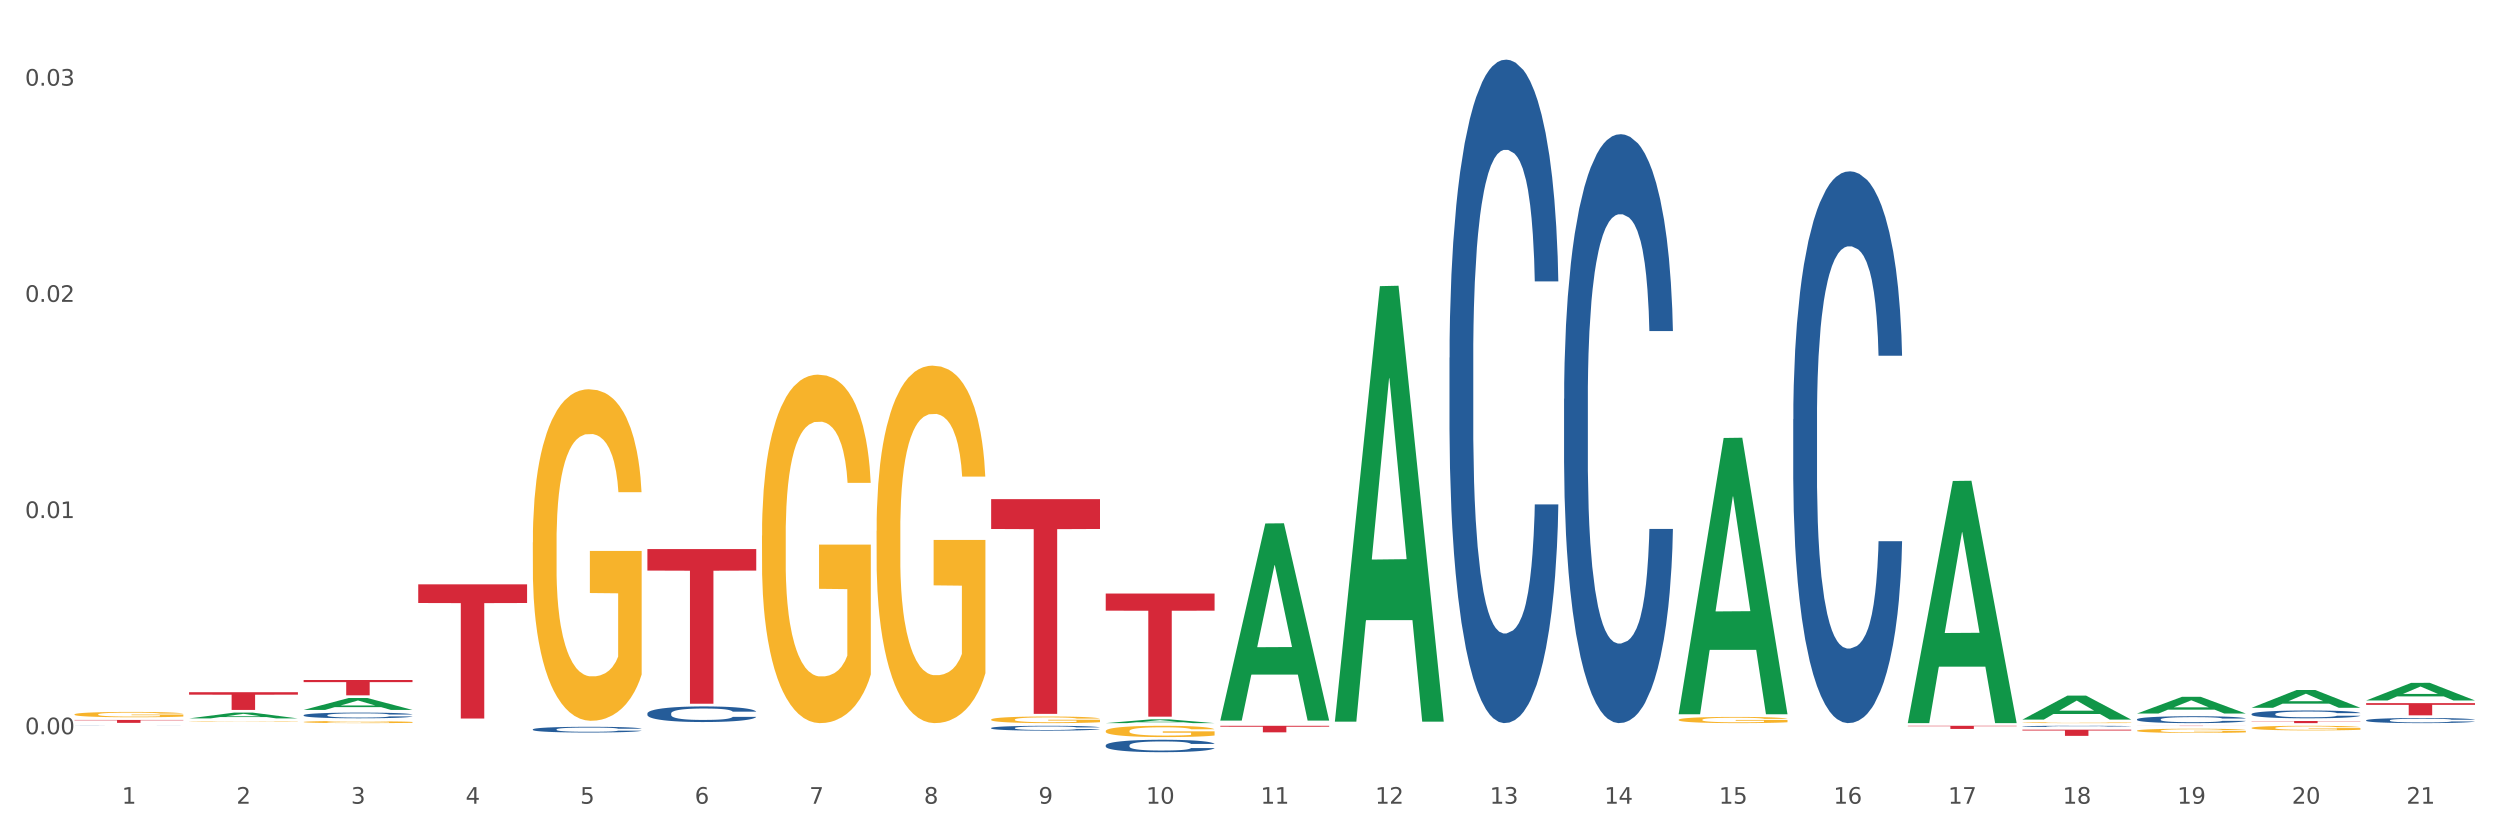 <?xml version="1.0" encoding="utf-8" standalone="no"?>
<!DOCTYPE svg PUBLIC "-//W3C//DTD SVG 1.1//EN"
  "http://www.w3.org/Graphics/SVG/1.1/DTD/svg11.dtd">
<svg xmlns:xlink="http://www.w3.org/1999/xlink" width="1080pt" height="360pt" viewBox="0 0 1080 360" xmlns="http://www.w3.org/2000/svg" version="1.1">
 <rect x="0" y="0" width="1080" height="360" fill="#333333" stroke="none"/>
 <defs>
  <style type="text/css">*{stroke-linejoin: round; stroke-linecap: butt}</style>
 </defs>
 <g id="figure_1">
  <g id="patch_1">
   <path d="M 0 360 
L 1080 360 
L 1080 0 
L 0 0 
z
" style="fill: #ffffff; stroke: #ffffff; stroke-linejoin: miter"/>
  </g>
  <g id="axes_1">
   <g id="matplotlib.axis_1">
    <g id="xtick_1">
     <g id="text_1">
      <!-- 1 -->
      <g style="fill: #4d4d4d" transform="translate(52.633 347.204) scale(0.096 -0.096)">
       <defs>
        <path id="DejaVuSans-31" d="M 794 531 
L 1825 531 
L 1825 4091 
L 703 3866 
L 703 4441 
L 1819 4666 
L 2450 4666 
L 2450 531 
L 3481 531 
L 3481 0 
L 794 0 
L 794 531 
z
" transform="scale(0.016)"/>
       </defs>
       <use xlink:href="#DejaVuSans-31"/>
      </g>
     </g>
    </g>
    <g id="xtick_2">
     <g id="text_2">
      <!-- 2 -->
      <g style="fill: #4d4d4d" transform="translate(102.133 347.204) scale(0.096 -0.096)">
       <defs>
        <path id="DejaVuSans-32" d="M 1228 531 
L 3431 531 
L 3431 0 
L 469 0 
L 469 531 
Q 828 903 1448 1529 
Q 2069 2156 2228 2338 
Q 2531 2678 2651 2914 
Q 2772 3150 2772 3378 
Q 2772 3750 2511 3984 
Q 2250 4219 1831 4219 
Q 1534 4219 1204 4116 
Q 875 4013 500 3803 
L 500 4441 
Q 881 4594 1212 4672 
Q 1544 4750 1819 4750 
Q 2544 4750 2975 4387 
Q 3406 4025 3406 3419 
Q 3406 3131 3298 2873 
Q 3191 2616 2906 2266 
Q 2828 2175 2409 1742 
Q 1991 1309 1228 531 
z
" transform="scale(0.016)"/>
       </defs>
       <use xlink:href="#DejaVuSans-32"/>
      </g>
     </g>
    </g>
    <g id="xtick_3">
     <g id="text_3">
      <!-- 3 -->
      <g style="fill: #4d4d4d" transform="translate(151.633 347.204) scale(0.096 -0.096)">
       <defs>
        <path id="DejaVuSans-33" d="M 2597 2516 
Q 3050 2419 3304 2112 
Q 3559 1806 3559 1356 
Q 3559 666 3084 287 
Q 2609 -91 1734 -91 
Q 1441 -91 1130 -33 
Q 819 25 488 141 
L 488 750 
Q 750 597 1062 519 
Q 1375 441 1716 441 
Q 2309 441 2620 675 
Q 2931 909 2931 1356 
Q 2931 1769 2642 2001 
Q 2353 2234 1838 2234 
L 1294 2234 
L 1294 2753 
L 1863 2753 
Q 2328 2753 2575 2939 
Q 2822 3125 2822 3475 
Q 2822 3834 2567 4026 
Q 2313 4219 1838 4219 
Q 1578 4219 1281 4162 
Q 984 4106 628 3988 
L 628 4550 
Q 988 4650 1302 4700 
Q 1616 4750 1894 4750 
Q 2613 4750 3031 4423 
Q 3450 4097 3450 3541 
Q 3450 3153 3228 2886 
Q 3006 2619 2597 2516 
z
" transform="scale(0.016)"/>
       </defs>
       <use xlink:href="#DejaVuSans-33"/>
      </g>
     </g>
    </g>
    <g id="xtick_4">
     <g id="text_4">
      <!-- 4 -->
      <g style="fill: #4d4d4d" transform="translate(201.133 347.204) scale(0.096 -0.096)">
       <defs>
        <path id="DejaVuSans-34" d="M 2419 4116 
L 825 1625 
L 2419 1625 
L 2419 4116 
z
M 2253 4666 
L 3047 4666 
L 3047 1625 
L 3713 1625 
L 3713 1100 
L 3047 1100 
L 3047 0 
L 2419 0 
L 2419 1100 
L 313 1100 
L 313 1709 
L 2253 4666 
z
" transform="scale(0.016)"/>
       </defs>
       <use xlink:href="#DejaVuSans-34"/>
      </g>
     </g>
    </g>
    <g id="xtick_5">
     <g id="text_5">
      <!-- 5 -->
      <g style="fill: #4d4d4d" transform="translate(250.633 347.204) scale(0.096 -0.096)">
       <defs>
        <path id="DejaVuSans-35" d="M 691 4666 
L 3169 4666 
L 3169 4134 
L 1269 4134 
L 1269 2991 
Q 1406 3038 1543 3061 
Q 1681 3084 1819 3084 
Q 2600 3084 3056 2656 
Q 3513 2228 3513 1497 
Q 3513 744 3044 326 
Q 2575 -91 1722 -91 
Q 1428 -91 1123 -41 
Q 819 9 494 109 
L 494 744 
Q 775 591 1075 516 
Q 1375 441 1709 441 
Q 2250 441 2565 725 
Q 2881 1009 2881 1497 
Q 2881 1984 2565 2268 
Q 2250 2553 1709 2553 
Q 1456 2553 1204 2497 
Q 953 2441 691 2322 
L 691 4666 
z
" transform="scale(0.016)"/>
       </defs>
       <use xlink:href="#DejaVuSans-35"/>
      </g>
     </g>
    </g>
    <g id="xtick_6">
     <g id="text_6">
      <!-- 6 -->
      <g style="fill: #4d4d4d" transform="translate(300.134 347.204) scale(0.096 -0.096)">
       <defs>
        <path id="DejaVuSans-36" d="M 2113 2584 
Q 1688 2584 1439 2293 
Q 1191 2003 1191 1497 
Q 1191 994 1439 701 
Q 1688 409 2113 409 
Q 2538 409 2786 701 
Q 3034 994 3034 1497 
Q 3034 2003 2786 2293 
Q 2538 2584 2113 2584 
z
M 3366 4563 
L 3366 3988 
Q 3128 4100 2886 4159 
Q 2644 4219 2406 4219 
Q 1781 4219 1451 3797 
Q 1122 3375 1075 2522 
Q 1259 2794 1537 2939 
Q 1816 3084 2150 3084 
Q 2853 3084 3261 2657 
Q 3669 2231 3669 1497 
Q 3669 778 3244 343 
Q 2819 -91 2113 -91 
Q 1303 -91 875 529 
Q 447 1150 447 2328 
Q 447 3434 972 4092 
Q 1497 4750 2381 4750 
Q 2619 4750 2861 4703 
Q 3103 4656 3366 4563 
z
" transform="scale(0.016)"/>
       </defs>
       <use xlink:href="#DejaVuSans-36"/>
      </g>
     </g>
    </g>
    <g id="xtick_7">
     <g id="text_7">
      <!-- 7 -->
      <g style="fill: #4d4d4d" transform="translate(349.634 347.204) scale(0.096 -0.096)">
       <defs>
        <path id="DejaVuSans-37" d="M 525 4666 
L 3525 4666 
L 3525 4397 
L 1831 0 
L 1172 0 
L 2766 4134 
L 525 4134 
L 525 4666 
z
" transform="scale(0.016)"/>
       </defs>
       <use xlink:href="#DejaVuSans-37"/>
      </g>
     </g>
    </g>
    <g id="xtick_8">
     <g id="text_8">
      <!-- 8 -->
      <g style="fill: #4d4d4d" transform="translate(399.134 347.204) scale(0.096 -0.096)">
       <defs>
        <path id="DejaVuSans-38" d="M 2034 2216 
Q 1584 2216 1326 1975 
Q 1069 1734 1069 1313 
Q 1069 891 1326 650 
Q 1584 409 2034 409 
Q 2484 409 2743 651 
Q 3003 894 3003 1313 
Q 3003 1734 2745 1975 
Q 2488 2216 2034 2216 
z
M 1403 2484 
Q 997 2584 770 2862 
Q 544 3141 544 3541 
Q 544 4100 942 4425 
Q 1341 4750 2034 4750 
Q 2731 4750 3128 4425 
Q 3525 4100 3525 3541 
Q 3525 3141 3298 2862 
Q 3072 2584 2669 2484 
Q 3125 2378 3379 2068 
Q 3634 1759 3634 1313 
Q 3634 634 3220 271 
Q 2806 -91 2034 -91 
Q 1263 -91 848 271 
Q 434 634 434 1313 
Q 434 1759 690 2068 
Q 947 2378 1403 2484 
z
M 1172 3481 
Q 1172 3119 1398 2916 
Q 1625 2713 2034 2713 
Q 2441 2713 2670 2916 
Q 2900 3119 2900 3481 
Q 2900 3844 2670 4047 
Q 2441 4250 2034 4250 
Q 1625 4250 1398 4047 
Q 1172 3844 1172 3481 
z
" transform="scale(0.016)"/>
       </defs>
       <use xlink:href="#DejaVuSans-38"/>
      </g>
     </g>
    </g>
    <g id="xtick_9">
     <g id="text_9">
      <!-- 9 -->
      <g style="fill: #4d4d4d" transform="translate(448.634 347.204) scale(0.096 -0.096)">
       <defs>
        <path id="DejaVuSans-39" d="M 703 97 
L 703 672 
Q 941 559 1184 500 
Q 1428 441 1663 441 
Q 2288 441 2617 861 
Q 2947 1281 2994 2138 
Q 2813 1869 2534 1725 
Q 2256 1581 1919 1581 
Q 1219 1581 811 2004 
Q 403 2428 403 3163 
Q 403 3881 828 4315 
Q 1253 4750 1959 4750 
Q 2769 4750 3195 4129 
Q 3622 3509 3622 2328 
Q 3622 1225 3098 567 
Q 2575 -91 1691 -91 
Q 1453 -91 1209 -44 
Q 966 3 703 97 
z
M 1959 2075 
Q 2384 2075 2632 2365 
Q 2881 2656 2881 3163 
Q 2881 3666 2632 3958 
Q 2384 4250 1959 4250 
Q 1534 4250 1286 3958 
Q 1038 3666 1038 3163 
Q 1038 2656 1286 2365 
Q 1534 2075 1959 2075 
z
" transform="scale(0.016)"/>
       </defs>
       <use xlink:href="#DejaVuSans-39"/>
      </g>
     </g>
    </g>
    <g id="xtick_10">
     <g id="text_10">
      <!-- 10 -->
      <g style="fill: #4d4d4d" transform="translate(495.079 347.204) scale(0.096 -0.096)">
       <defs>
        <path id="DejaVuSans-30" d="M 2034 4250 
Q 1547 4250 1301 3770 
Q 1056 3291 1056 2328 
Q 1056 1369 1301 889 
Q 1547 409 2034 409 
Q 2525 409 2770 889 
Q 3016 1369 3016 2328 
Q 3016 3291 2770 3770 
Q 2525 4250 2034 4250 
z
M 2034 4750 
Q 2819 4750 3233 4129 
Q 3647 3509 3647 2328 
Q 3647 1150 3233 529 
Q 2819 -91 2034 -91 
Q 1250 -91 836 529 
Q 422 1150 422 2328 
Q 422 3509 836 4129 
Q 1250 4750 2034 4750 
z
" transform="scale(0.016)"/>
       </defs>
       <use xlink:href="#DejaVuSans-31"/>
       <use xlink:href="#DejaVuSans-30" transform="translate(63.623 0)"/>
      </g>
     </g>
    </g>
    <g id="xtick_11">
     <g id="text_11">
      <!-- 11 -->
      <g style="fill: #4d4d4d" transform="translate(544.58 347.204) scale(0.096 -0.096)">
       <use xlink:href="#DejaVuSans-31"/>
       <use xlink:href="#DejaVuSans-31" transform="translate(63.623 0)"/>
      </g>
     </g>
    </g>
    <g id="xtick_12">
     <g id="text_12">
      <!-- 12 -->
      <g style="fill: #4d4d4d" transform="translate(594.08 347.204) scale(0.096 -0.096)">
       <use xlink:href="#DejaVuSans-31"/>
       <use xlink:href="#DejaVuSans-32" transform="translate(63.623 0)"/>
      </g>
     </g>
    </g>
    <g id="xtick_13">
     <g id="text_13">
      <!-- 13 -->
      <g style="fill: #4d4d4d" transform="translate(643.58 347.204) scale(0.096 -0.096)">
       <use xlink:href="#DejaVuSans-31"/>
       <use xlink:href="#DejaVuSans-33" transform="translate(63.623 0)"/>
      </g>
     </g>
    </g>
    <g id="xtick_14">
     <g id="text_14">
      <!-- 14 -->
      <g style="fill: #4d4d4d" transform="translate(693.08 347.204) scale(0.096 -0.096)">
       <use xlink:href="#DejaVuSans-31"/>
       <use xlink:href="#DejaVuSans-34" transform="translate(63.623 0)"/>
      </g>
     </g>
    </g>
    <g id="xtick_15">
     <g id="text_15">
      <!-- 15 -->
      <g style="fill: #4d4d4d" transform="translate(742.58 347.204) scale(0.096 -0.096)">
       <use xlink:href="#DejaVuSans-31"/>
       <use xlink:href="#DejaVuSans-35" transform="translate(63.623 0)"/>
      </g>
     </g>
    </g>
    <g id="xtick_16">
     <g id="text_16">
      <!-- 16 -->
      <g style="fill: #4d4d4d" transform="translate(792.08 347.204) scale(0.096 -0.096)">
       <use xlink:href="#DejaVuSans-31"/>
       <use xlink:href="#DejaVuSans-36" transform="translate(63.623 0)"/>
      </g>
     </g>
    </g>
    <g id="xtick_17">
     <g id="text_17">
      <!-- 17 -->
      <g style="fill: #4d4d4d" transform="translate(841.58 347.204) scale(0.096 -0.096)">
       <use xlink:href="#DejaVuSans-31"/>
       <use xlink:href="#DejaVuSans-37" transform="translate(63.623 0)"/>
      </g>
     </g>
    </g>
    <g id="xtick_18">
     <g id="text_18">
      <!-- 18 -->
      <g style="fill: #4d4d4d" transform="translate(891.08 347.204) scale(0.096 -0.096)">
       <use xlink:href="#DejaVuSans-31"/>
       <use xlink:href="#DejaVuSans-38" transform="translate(63.623 0)"/>
      </g>
     </g>
    </g>
    <g id="xtick_19">
     <g id="text_19">
      <!-- 19 -->
      <g style="fill: #4d4d4d" transform="translate(940.58 347.204) scale(0.096 -0.096)">
       <use xlink:href="#DejaVuSans-31"/>
       <use xlink:href="#DejaVuSans-39" transform="translate(63.623 0)"/>
      </g>
     </g>
    </g>
    <g id="xtick_20">
     <g id="text_20">
      <!-- 20 -->
      <g style="fill: #4d4d4d" transform="translate(990.08 347.204) scale(0.096 -0.096)">
       <use xlink:href="#DejaVuSans-32"/>
       <use xlink:href="#DejaVuSans-30" transform="translate(63.623 0)"/>
      </g>
     </g>
    </g>
    <g id="xtick_21">
     <g id="text_21">
      <!-- 21 -->
      <g style="fill: #4d4d4d" transform="translate(1039.58 347.204) scale(0.096 -0.096)">
       <use xlink:href="#DejaVuSans-32"/>
       <use xlink:href="#DejaVuSans-31" transform="translate(63.623 0)"/>
      </g>
     </g>
    </g>
    <g id="xtick_22"/>
    <g id="xtick_23"/>
    <g id="xtick_24"/>
    <g id="xtick_25"/>
    <g id="xtick_26"/>
    <g id="xtick_27"/>
    <g id="xtick_28"/>
    <g id="xtick_29"/>
    <g id="xtick_30"/>
    <g id="xtick_31"/>
    <g id="xtick_32"/>
    <g id="xtick_33"/>
    <g id="xtick_34"/>
    <g id="xtick_35"/>
    <g id="xtick_36"/>
    <g id="xtick_37"/>
    <g id="xtick_38"/>
    <g id="xtick_39"/>
    <g id="xtick_40"/>
    <g id="xtick_41"/>
   </g>
   <g id="matplotlib.axis_2">
    <g id="ytick_1">
     <g id="text_22">
      <!-- 0.00 -->
      <g style="fill: #4d4d4d" transform="translate(10.8 317.189) scale(0.096 -0.096)">
       <defs>
        <path id="DejaVuSans-2e" d="M 684 794 
L 1344 794 
L 1344 0 
L 684 0 
L 684 794 
z
" transform="scale(0.016)"/>
       </defs>
       <use xlink:href="#DejaVuSans-30"/>
       <use xlink:href="#DejaVuSans-2e" transform="translate(63.623 0)"/>
       <use xlink:href="#DejaVuSans-30" transform="translate(95.41 0)"/>
       <use xlink:href="#DejaVuSans-30" transform="translate(159.033 0)"/>
      </g>
     </g>
    </g>
    <g id="ytick_2">
     <g id="text_23">
      <!-- 0.01 -->
      <g style="fill: #4d4d4d" transform="translate(10.8 223.796) scale(0.096 -0.096)">
       <use xlink:href="#DejaVuSans-30"/>
       <use xlink:href="#DejaVuSans-2e" transform="translate(63.623 0)"/>
       <use xlink:href="#DejaVuSans-30" transform="translate(95.41 0)"/>
       <use xlink:href="#DejaVuSans-31" transform="translate(159.033 0)"/>
      </g>
     </g>
    </g>
    <g id="ytick_3">
     <g id="text_24">
      <!-- 0.02 -->
      <g style="fill: #4d4d4d" transform="translate(10.8 130.404) scale(0.096 -0.096)">
       <use xlink:href="#DejaVuSans-30"/>
       <use xlink:href="#DejaVuSans-2e" transform="translate(63.623 0)"/>
       <use xlink:href="#DejaVuSans-30" transform="translate(95.41 0)"/>
       <use xlink:href="#DejaVuSans-32" transform="translate(159.033 0)"/>
      </g>
     </g>
    </g>
    <g id="ytick_4">
     <g id="text_25">
      <!-- 0.03 -->
      <g style="fill: #4d4d4d" transform="translate(10.8 37.011) scale(0.096 -0.096)">
       <use xlink:href="#DejaVuSans-30"/>
       <use xlink:href="#DejaVuSans-2e" transform="translate(63.623 0)"/>
       <use xlink:href="#DejaVuSans-30" transform="translate(95.41 0)"/>
       <use xlink:href="#DejaVuSans-33" transform="translate(159.033 0)"/>
      </g>
     </g>
    </g>
    <g id="ytick_5"/>
    <g id="ytick_6"/>
    <g id="ytick_7"/>
   </g>
   <g id="PolyCollection_1">
    <path d="M 81.675 310.355 
L 81.723 310.352 
L 101.115 307.85 
L 109.163 307.848 
L 128.7 310.359 
L 119.392 310.359 
L 115.174 309.774 
L 95.152 309.774 
L 95.007 309.784 
L 90.935 310.359 
L 81.675 310.359 
L 81.675 310.355 
L 97.673 309.425 
L 112.653 309.423 
L 105.236 308.383 
L 105.139 308.378 
L 105.042 308.385 
L 97.625 309.423 
L 97.673 309.425 
L 81.675 310.355 
z
" clip-path="url(#p510982d532)" style="fill: #109648"/>
    <path d="M 923.175 310.747 
L 923.231 310.744 
L 923.231 310.667 
L 923.397 310.564 
L 924.009 310.373 
L 924.787 310.228 
L 926.121 310.059 
L 926.844 309.989 
L 927.789 309.909 
L 929.734 309.781 
L 931.957 309.672 
L 933.514 309.612 
L 934.681 309.574 
L 937.294 309.506 
L 938.794 309.476 
L 940.351 309.451 
L 941.685 309.435 
L 943.908 309.416 
L 945.687 309.408 
L 947.744 309.405 
L 949.467 309.408 
L 951.746 309.419 
L 955.081 309.451 
L 956.359 309.471 
L 958.082 309.503 
L 959.861 309.547 
L 961.306 309.59 
L 962.974 309.653 
L 964.697 309.735 
L 966.365 309.839 
L 967.532 309.934 
L 968.477 310.035 
L 969.311 310.158 
L 969.922 310.291 
L 970.2 310.403 
L 960.028 310.403 
L 959.75 310.302 
L 959.194 310.193 
L 958.638 310.119 
L 958.027 310.059 
L 957.082 309.991 
L 956.248 309.948 
L 954.859 309.896 
L 953.58 309.863 
L 952.524 309.844 
L 951.245 309.828 
L 948.522 309.811 
L 946.576 309.811 
L 945.353 309.817 
L 943.853 309.83 
L 942.574 309.85 
L 941.073 309.882 
L 939.906 309.918 
L 938.739 309.964 
L 938.072 309.997 
L 937.071 310.057 
L 936.404 310.106 
L 935.515 310.19 
L 935.015 310.25 
L 934.125 310.406 
L 933.736 310.52 
L 933.569 310.599 
L 933.458 310.687 
L 933.458 311.112 
L 933.792 311.303 
L 934.07 311.385 
L 934.514 311.477 
L 935.348 311.597 
L 936.571 311.714 
L 937.849 311.799 
L 938.906 311.851 
L 939.906 311.889 
L 940.907 311.919 
L 942.13 311.946 
L 943.13 311.963 
L 944.631 311.979 
L 946.41 311.987 
L 947.799 311.987 
L 950.634 311.973 
L 951.913 311.96 
L 953.135 311.941 
L 954.469 311.911 
L 955.526 311.878 
L 956.137 311.854 
L 957.138 311.802 
L 957.916 311.747 
L 958.583 311.684 
L 959.027 311.63 
L 959.528 311.548 
L 959.917 311.455 
L 960.028 311.406 
L 970.2 311.406 
L 969.978 311.505 
L 969.589 311.6 
L 968.81 311.728 
L 968.199 311.802 
L 967.254 311.892 
L 966.253 311.968 
L 964.864 312.053 
L 963.585 312.115 
L 962.251 312.17 
L 960.806 312.219 
L 958.194 312.287 
L 957.249 312.306 
L 955.248 312.339 
L 953.691 312.358 
L 951.412 312.377 
L 949.078 312.388 
L 946.632 312.391 
L 944.464 312.385 
L 942.074 312.369 
L 940.573 312.352 
L 938.906 312.328 
L 936.96 312.29 
L 935.126 312.243 
L 933.403 312.189 
L 931.791 312.126 
L 930.29 312.055 
L 928.344 311.938 
L 926.899 311.824 
L 925.843 311.717 
L 925.12 311.627 
L 924.398 311.513 
L 924.009 311.434 
L 923.397 311.243 
L 923.175 311.066 
L 923.175 310.747 
z
" clip-path="url(#p510982d532)" style="fill: #255c99"/>
    <path d="M 873.675 313.775 
L 873.731 313.774 
L 873.731 313.761 
L 873.897 313.743 
L 874.509 313.71 
L 875.287 313.685 
L 876.621 313.655 
L 877.344 313.643 
L 878.289 313.629 
L 880.234 313.607 
L 882.457 313.588 
L 884.014 313.578 
L 885.181 313.571 
L 887.794 313.559 
L 889.294 313.554 
L 890.851 313.55 
L 892.185 313.547 
L 894.408 313.544 
L 896.187 313.542 
L 898.244 313.542 
L 899.967 313.542 
L 902.246 313.544 
L 905.581 313.55 
L 906.859 313.553 
L 908.582 313.559 
L 910.361 313.566 
L 911.806 313.574 
L 913.474 313.585 
L 915.197 313.599 
L 916.865 313.617 
L 918.032 313.634 
L 918.977 313.651 
L 919.811 313.672 
L 920.422 313.696 
L 920.7 313.715 
L 910.528 313.715 
L 910.25 313.697 
L 909.694 313.679 
L 909.138 313.666 
L 908.527 313.655 
L 907.582 313.643 
L 906.748 313.636 
L 905.359 313.627 
L 904.08 313.621 
L 903.024 313.618 
L 901.745 313.615 
L 899.022 313.612 
L 897.076 313.612 
L 895.853 313.613 
L 894.353 313.616 
L 893.074 313.619 
L 891.573 313.625 
L 890.406 313.631 
L 889.239 313.639 
L 888.572 313.644 
L 887.571 313.655 
L 886.904 313.663 
L 886.015 313.678 
L 885.515 313.688 
L 884.625 313.715 
L 884.236 313.735 
L 884.069 313.749 
L 883.958 313.764 
L 883.958 313.838 
L 884.292 313.871 
L 884.57 313.885 
L 885.014 313.901 
L 885.848 313.922 
L 887.071 313.943 
L 888.349 313.957 
L 889.406 313.966 
L 890.406 313.973 
L 891.407 313.978 
L 892.63 313.983 
L 893.63 313.986 
L 895.131 313.988 
L 896.91 313.99 
L 898.299 313.99 
L 901.134 313.987 
L 902.413 313.985 
L 903.635 313.982 
L 904.969 313.977 
L 906.026 313.971 
L 906.637 313.967 
L 907.638 313.958 
L 908.416 313.948 
L 909.083 313.937 
L 909.527 313.928 
L 910.028 313.914 
L 910.417 313.898 
L 910.528 313.889 
L 920.7 313.889 
L 920.478 313.906 
L 920.089 313.923 
L 919.31 313.945 
L 918.699 313.958 
L 917.754 313.973 
L 916.753 313.987 
L 915.364 314.001 
L 914.085 314.012 
L 912.751 314.022 
L 911.306 314.03 
L 908.694 314.042 
L 907.749 314.045 
L 905.748 314.051 
L 904.191 314.054 
L 901.912 314.057 
L 899.578 314.059 
L 897.132 314.06 
L 894.964 314.059 
L 892.574 314.056 
L 891.073 314.053 
L 889.406 314.049 
L 887.46 314.042 
L 885.626 314.034 
L 883.903 314.025 
L 882.291 314.014 
L 880.79 314.002 
L 878.844 313.981 
L 877.399 313.961 
L 876.343 313.943 
L 875.62 313.927 
L 874.898 313.908 
L 874.509 313.894 
L 873.897 313.861 
L 873.675 313.83 
L 873.675 313.775 
z
" clip-path="url(#p510982d532)" style="fill: #255c99"/>
    <path d="M 774.675 181.12 
L 774.731 180.902 
L 774.731 174.807 
L 774.897 166.534 
L 775.509 151.295 
L 776.287 139.757 
L 777.621 126.26 
L 778.344 120.6 
L 779.289 114.287 
L 781.234 104.055 
L 783.457 95.347 
L 785.014 90.558 
L 786.181 87.51 
L 788.794 82.068 
L 790.294 79.673 
L 791.851 77.714 
L 793.185 76.408 
L 795.408 74.884 
L 797.187 74.231 
L 799.244 74.013 
L 800.967 74.231 
L 803.246 75.102 
L 806.581 77.714 
L 807.859 79.238 
L 809.582 81.85 
L 811.361 85.333 
L 812.806 88.816 
L 814.474 93.823 
L 816.197 100.354 
L 817.865 108.627 
L 819.032 116.246 
L 819.977 124.301 
L 820.811 134.097 
L 821.422 144.764 
L 821.7 153.69 
L 811.528 153.69 
L 811.25 145.635 
L 810.694 136.927 
L 810.138 131.05 
L 809.527 126.26 
L 808.582 120.818 
L 807.748 117.335 
L 806.359 113.198 
L 805.08 110.586 
L 804.024 109.062 
L 802.745 107.756 
L 800.022 106.45 
L 798.076 106.45 
L 796.853 106.885 
L 795.353 107.974 
L 794.074 109.498 
L 792.573 112.11 
L 791.406 114.94 
L 790.239 118.641 
L 789.572 121.253 
L 788.571 126.043 
L 787.904 129.961 
L 787.015 136.71 
L 786.515 141.499 
L 785.625 153.908 
L 785.236 163.051 
L 785.069 169.364 
L 784.958 176.33 
L 784.958 210.291 
L 785.292 225.53 
L 785.57 232.061 
L 786.014 239.462 
L 786.848 249.041 
L 788.071 258.402 
L 789.349 265.151 
L 790.406 269.287 
L 791.406 272.335 
L 792.407 274.729 
L 793.63 276.906 
L 794.63 278.212 
L 796.131 279.518 
L 797.91 280.172 
L 799.299 280.172 
L 802.134 279.083 
L 803.413 277.995 
L 804.635 276.471 
L 805.969 274.076 
L 807.026 271.464 
L 807.637 269.504 
L 808.638 265.368 
L 809.416 261.014 
L 810.083 256.007 
L 810.527 251.653 
L 811.028 245.122 
L 811.417 237.721 
L 811.528 233.802 
L 821.7 233.802 
L 821.478 241.639 
L 821.089 249.259 
L 820.31 259.49 
L 819.699 265.368 
L 818.754 272.552 
L 817.753 278.648 
L 816.364 285.396 
L 815.085 290.403 
L 813.751 294.757 
L 812.306 298.676 
L 809.694 304.118 
L 808.749 305.642 
L 806.748 308.254 
L 805.191 309.778 
L 802.912 311.302 
L 800.578 312.173 
L 798.132 312.391 
L 795.964 311.955 
L 793.574 310.649 
L 792.073 309.343 
L 790.406 307.384 
L 788.46 304.336 
L 786.626 300.635 
L 784.903 296.281 
L 783.291 291.274 
L 781.79 285.614 
L 779.844 276.253 
L 778.399 267.11 
L 777.343 258.62 
L 776.62 251.436 
L 775.898 242.292 
L 775.509 235.979 
L 774.897 220.74 
L 774.675 206.59 
L 774.675 181.12 
z
" clip-path="url(#p510982d532)" style="fill: #255c99"/>
    <path d="M 675.675 172.284 
L 675.731 172.051 
L 675.731 165.545 
L 675.897 156.716 
L 676.509 140.452 
L 677.287 128.137 
L 678.621 113.731 
L 679.344 107.69 
L 680.289 100.952 
L 682.234 90.032 
L 684.457 80.738 
L 686.014 75.626 
L 687.181 72.373 
L 689.794 66.564 
L 691.294 64.008 
L 692.851 61.917 
L 694.185 60.523 
L 696.408 58.897 
L 698.187 58.2 
L 700.244 57.967 
L 701.967 58.2 
L 704.246 59.129 
L 707.581 61.917 
L 708.859 63.544 
L 710.582 66.332 
L 712.361 70.049 
L 713.806 73.767 
L 715.474 79.111 
L 717.197 86.082 
L 718.865 94.911 
L 720.032 103.043 
L 720.977 111.64 
L 721.811 122.096 
L 722.422 133.481 
L 722.7 143.007 
L 712.528 143.007 
L 712.25 134.41 
L 711.694 125.116 
L 711.138 118.843 
L 710.527 113.731 
L 709.582 107.923 
L 708.748 104.205 
L 707.359 99.79 
L 706.08 97.002 
L 705.024 95.376 
L 703.745 93.982 
L 701.022 92.587 
L 699.076 92.587 
L 697.853 93.052 
L 696.353 94.214 
L 695.074 95.84 
L 693.573 98.629 
L 692.406 101.649 
L 691.239 105.599 
L 690.572 108.387 
L 689.571 113.499 
L 688.904 117.681 
L 688.015 124.884 
L 687.515 129.996 
L 686.625 143.24 
L 686.236 152.998 
L 686.069 159.737 
L 685.958 167.172 
L 685.958 203.418 
L 686.292 219.683 
L 686.57 226.653 
L 687.014 234.553 
L 687.848 244.777 
L 689.071 254.768 
L 690.349 261.971 
L 691.406 266.385 
L 692.406 269.638 
L 693.407 272.194 
L 694.63 274.518 
L 695.63 275.912 
L 697.131 277.306 
L 698.91 278.003 
L 700.299 278.003 
L 703.134 276.841 
L 704.413 275.679 
L 705.635 274.053 
L 706.969 271.497 
L 708.026 268.709 
L 708.637 266.618 
L 709.638 262.203 
L 710.416 257.556 
L 711.083 252.212 
L 711.527 247.565 
L 712.028 240.594 
L 712.417 232.695 
L 712.528 228.512 
L 722.7 228.512 
L 722.478 236.877 
L 722.089 245.009 
L 721.31 255.93 
L 720.699 262.203 
L 719.754 269.871 
L 718.753 276.376 
L 717.364 283.579 
L 716.085 288.923 
L 714.751 293.57 
L 713.306 297.753 
L 710.694 303.561 
L 709.749 305.188 
L 707.748 307.976 
L 706.191 309.602 
L 703.912 311.229 
L 701.578 312.158 
L 699.132 312.391 
L 696.964 311.926 
L 694.574 310.532 
L 693.073 309.138 
L 691.406 307.047 
L 689.46 303.794 
L 687.626 299.844 
L 685.903 295.197 
L 684.291 289.853 
L 682.79 283.812 
L 680.844 273.821 
L 679.399 264.062 
L 678.343 255 
L 677.62 247.333 
L 676.898 237.574 
L 676.509 230.836 
L 675.897 214.571 
L 675.675 199.468 
L 675.675 172.284 
z
" clip-path="url(#p510982d532)" style="fill: #255c99"/>
    <path d="M 626.175 154.547 
L 626.231 154.285 
L 626.231 146.956 
L 626.397 137.009 
L 627.009 118.686 
L 627.787 104.812 
L 629.121 88.583 
L 629.844 81.777 
L 630.789 74.186 
L 632.734 61.883 
L 634.957 51.412 
L 636.514 45.654 
L 637.681 41.989 
L 640.294 35.445 
L 641.794 32.565 
L 643.351 30.209 
L 644.685 28.639 
L 646.908 26.807 
L 648.687 26.021 
L 650.744 25.759 
L 652.467 26.021 
L 654.746 27.068 
L 658.081 30.209 
L 659.359 32.042 
L 661.082 35.183 
L 662.861 39.371 
L 664.306 43.559 
L 665.974 49.58 
L 667.697 57.433 
L 669.365 67.38 
L 670.532 76.542 
L 671.477 86.227 
L 672.311 98.006 
L 672.922 110.833 
L 673.2 121.565 
L 663.028 121.565 
L 662.75 111.88 
L 662.194 101.409 
L 661.638 94.342 
L 661.027 88.583 
L 660.082 82.039 
L 659.248 77.85 
L 657.859 72.877 
L 656.58 69.736 
L 655.524 67.903 
L 654.245 66.333 
L 651.522 64.762 
L 649.576 64.762 
L 648.353 65.286 
L 646.853 66.595 
L 645.574 68.427 
L 644.073 71.568 
L 642.906 74.971 
L 641.739 79.421 
L 641.072 82.562 
L 640.071 88.321 
L 639.404 93.033 
L 638.515 101.147 
L 638.015 106.906 
L 637.125 121.827 
L 636.736 132.821 
L 636.569 140.412 
L 636.458 148.788 
L 636.458 189.624 
L 636.792 207.947 
L 637.07 215.8 
L 637.514 224.7 
L 638.348 236.217 
L 639.571 247.473 
L 640.849 255.588 
L 641.906 260.561 
L 642.906 264.226 
L 643.907 267.106 
L 645.13 269.723 
L 646.13 271.294 
L 647.631 272.864 
L 649.41 273.65 
L 650.799 273.65 
L 653.634 272.341 
L 654.913 271.032 
L 656.135 269.2 
L 657.469 266.32 
L 658.526 263.179 
L 659.137 260.823 
L 660.138 255.85 
L 660.916 250.614 
L 661.583 244.594 
L 662.027 239.359 
L 662.528 231.506 
L 662.917 222.606 
L 663.028 217.894 
L 673.2 217.894 
L 672.978 227.317 
L 672.589 236.479 
L 671.81 248.782 
L 671.199 255.85 
L 670.254 264.488 
L 669.253 271.817 
L 667.864 279.932 
L 666.585 285.953 
L 665.251 291.188 
L 663.806 295.9 
L 661.194 302.444 
L 660.249 304.276 
L 658.248 307.417 
L 656.691 309.249 
L 654.412 311.082 
L 652.078 312.129 
L 649.632 312.391 
L 647.464 311.867 
L 645.074 310.297 
L 643.573 308.726 
L 641.906 306.37 
L 639.96 302.705 
L 638.126 298.255 
L 636.403 293.02 
L 634.791 287 
L 633.29 280.194 
L 631.344 268.938 
L 629.899 257.944 
L 628.843 247.735 
L 628.12 239.097 
L 627.398 228.103 
L 627.009 220.512 
L 626.397 202.188 
L 626.175 185.174 
L 626.175 154.547 
z
" clip-path="url(#p510982d532)" style="fill: #255c99"/>
    <path d="M 477.675 321.989 
L 477.731 321.984 
L 477.731 321.846 
L 477.897 321.66 
L 478.509 321.316 
L 479.287 321.056 
L 480.621 320.752 
L 481.344 320.624 
L 482.289 320.481 
L 484.234 320.251 
L 486.457 320.054 
L 488.014 319.946 
L 489.181 319.878 
L 491.794 319.755 
L 493.294 319.701 
L 494.851 319.657 
L 496.185 319.627 
L 498.408 319.593 
L 500.187 319.578 
L 502.244 319.573 
L 503.967 319.578 
L 506.246 319.598 
L 509.581 319.657 
L 510.859 319.691 
L 512.582 319.75 
L 514.361 319.828 
L 515.806 319.907 
L 517.474 320.02 
L 519.197 320.167 
L 520.865 320.354 
L 522.032 320.526 
L 522.977 320.707 
L 523.811 320.928 
L 524.422 321.169 
L 524.7 321.37 
L 514.528 321.37 
L 514.25 321.188 
L 513.694 320.992 
L 513.138 320.86 
L 512.527 320.752 
L 511.582 320.629 
L 510.748 320.55 
L 509.359 320.457 
L 508.08 320.398 
L 507.024 320.364 
L 505.745 320.334 
L 503.022 320.305 
L 501.076 320.305 
L 499.853 320.315 
L 498.353 320.339 
L 497.074 320.373 
L 495.573 320.432 
L 494.406 320.496 
L 493.239 320.58 
L 492.572 320.639 
L 491.571 320.747 
L 490.904 320.835 
L 490.015 320.987 
L 489.515 321.095 
L 488.625 321.375 
L 488.236 321.581 
L 488.069 321.724 
L 487.958 321.881 
L 487.958 322.647 
L 488.292 322.99 
L 488.57 323.138 
L 489.014 323.305 
L 489.848 323.521 
L 491.071 323.732 
L 492.349 323.884 
L 493.406 323.977 
L 494.406 324.046 
L 495.407 324.1 
L 496.63 324.149 
L 497.63 324.179 
L 499.131 324.208 
L 500.91 324.223 
L 502.299 324.223 
L 505.134 324.198 
L 506.413 324.174 
L 507.635 324.139 
L 508.969 324.085 
L 510.026 324.026 
L 510.637 323.982 
L 511.637 323.889 
L 512.416 323.791 
L 513.083 323.678 
L 513.527 323.58 
L 514.028 323.432 
L 514.417 323.265 
L 514.528 323.177 
L 524.7 323.177 
L 524.478 323.354 
L 524.089 323.526 
L 523.31 323.756 
L 522.699 323.889 
L 521.754 324.051 
L 520.753 324.188 
L 519.364 324.341 
L 518.085 324.454 
L 516.751 324.552 
L 515.306 324.64 
L 512.694 324.763 
L 511.749 324.797 
L 509.748 324.856 
L 508.191 324.891 
L 505.912 324.925 
L 503.578 324.945 
L 501.132 324.95 
L 498.964 324.94 
L 496.574 324.91 
L 495.073 324.881 
L 493.406 324.837 
L 491.46 324.768 
L 489.626 324.684 
L 487.903 324.586 
L 486.291 324.473 
L 484.79 324.346 
L 482.844 324.134 
L 481.399 323.928 
L 480.343 323.737 
L 479.62 323.575 
L 478.898 323.369 
L 478.509 323.226 
L 477.897 322.882 
L 477.675 322.563 
L 477.675 321.989 
z
" clip-path="url(#p510982d532)" style="fill: #255c99"/>
    <path d="M 428.175 314.484 
L 428.231 314.482 
L 428.231 314.428 
L 428.397 314.355 
L 429.009 314.221 
L 429.787 314.12 
L 431.121 314.001 
L 431.844 313.951 
L 432.789 313.896 
L 434.734 313.806 
L 436.957 313.729 
L 438.514 313.687 
L 439.681 313.66 
L 442.294 313.613 
L 443.794 313.592 
L 445.351 313.574 
L 446.685 313.563 
L 448.908 313.549 
L 450.687 313.544 
L 452.744 313.542 
L 454.467 313.544 
L 456.746 313.551 
L 460.081 313.574 
L 461.359 313.588 
L 463.082 313.611 
L 464.861 313.641 
L 466.306 313.672 
L 467.974 313.716 
L 469.697 313.773 
L 471.365 313.846 
L 472.532 313.913 
L 473.477 313.984 
L 474.311 314.07 
L 474.922 314.164 
L 475.2 314.242 
L 465.028 314.242 
L 464.75 314.172 
L 464.194 314.095 
L 463.638 314.043 
L 463.027 314.001 
L 462.082 313.953 
L 461.248 313.923 
L 459.859 313.886 
L 458.58 313.863 
L 457.524 313.85 
L 456.245 313.839 
L 453.522 313.827 
L 451.576 313.827 
L 450.353 313.831 
L 448.853 313.84 
L 447.574 313.854 
L 446.073 313.877 
L 444.906 313.902 
L 443.739 313.934 
L 443.072 313.957 
L 442.071 313.999 
L 441.404 314.034 
L 440.515 314.093 
L 440.015 314.135 
L 439.125 314.244 
L 438.736 314.325 
L 438.569 314.38 
L 438.458 314.442 
L 438.458 314.74 
L 438.792 314.874 
L 439.07 314.932 
L 439.514 314.997 
L 440.348 315.081 
L 441.571 315.163 
L 442.849 315.223 
L 443.906 315.259 
L 444.906 315.286 
L 445.907 315.307 
L 447.13 315.326 
L 448.13 315.337 
L 449.631 315.349 
L 451.41 315.355 
L 452.799 315.355 
L 455.634 315.345 
L 456.913 315.336 
L 458.135 315.322 
L 459.469 315.301 
L 460.526 315.278 
L 461.137 315.261 
L 462.137 315.224 
L 462.916 315.186 
L 463.583 315.142 
L 464.027 315.104 
L 464.528 315.046 
L 464.917 314.981 
L 465.028 314.947 
L 475.2 314.947 
L 474.978 315.016 
L 474.589 315.083 
L 473.81 315.173 
L 473.199 315.224 
L 472.254 315.288 
L 471.253 315.341 
L 469.864 315.401 
L 468.585 315.445 
L 467.251 315.483 
L 465.806 315.517 
L 463.194 315.565 
L 462.249 315.579 
L 460.248 315.602 
L 458.691 315.615 
L 456.412 315.628 
L 454.078 315.636 
L 451.632 315.638 
L 449.464 315.634 
L 447.074 315.623 
L 445.573 315.611 
L 443.906 315.594 
L 441.96 315.567 
L 440.126 315.535 
L 438.403 315.496 
L 436.791 315.452 
L 435.29 315.403 
L 433.344 315.32 
L 431.899 315.24 
L 430.843 315.165 
L 430.12 315.102 
L 429.398 315.022 
L 429.009 314.966 
L 428.397 314.832 
L 428.175 314.708 
L 428.175 314.484 
z
" clip-path="url(#p510982d532)" style="fill: #255c99"/>
    <path d="M 279.675 308.204 
L 279.731 308.198 
L 279.731 308.026 
L 279.897 307.791 
L 280.509 307.36 
L 281.287 307.033 
L 282.621 306.651 
L 283.344 306.491 
L 284.289 306.312 
L 286.234 306.022 
L 288.457 305.776 
L 290.014 305.64 
L 291.181 305.554 
L 293.794 305.4 
L 295.294 305.332 
L 296.851 305.277 
L 298.185 305.24 
L 300.408 305.197 
L 302.187 305.178 
L 304.244 305.172 
L 305.967 305.178 
L 308.246 305.203 
L 311.581 305.277 
L 312.859 305.32 
L 314.582 305.394 
L 316.361 305.492 
L 317.806 305.591 
L 319.474 305.733 
L 321.197 305.918 
L 322.865 306.152 
L 324.032 306.368 
L 324.977 306.596 
L 325.811 306.873 
L 326.422 307.175 
L 326.7 307.428 
L 316.528 307.428 
L 316.25 307.2 
L 315.694 306.953 
L 315.138 306.787 
L 314.527 306.651 
L 313.582 306.497 
L 312.748 306.398 
L 311.359 306.281 
L 310.08 306.207 
L 309.024 306.164 
L 307.745 306.127 
L 305.022 306.09 
L 303.076 306.09 
L 301.853 306.103 
L 300.353 306.133 
L 299.074 306.177 
L 297.573 306.25 
L 296.406 306.331 
L 295.239 306.435 
L 294.572 306.509 
L 293.571 306.645 
L 292.904 306.756 
L 292.015 306.947 
L 291.515 307.083 
L 290.625 307.434 
L 290.236 307.693 
L 290.069 307.871 
L 289.958 308.069 
L 289.958 309.03 
L 290.292 309.462 
L 290.57 309.647 
L 291.014 309.856 
L 291.848 310.127 
L 293.071 310.392 
L 294.349 310.583 
L 295.406 310.7 
L 296.406 310.787 
L 297.407 310.855 
L 298.63 310.916 
L 299.63 310.953 
L 301.131 310.99 
L 302.91 311.009 
L 304.299 311.009 
L 307.134 310.978 
L 308.413 310.947 
L 309.635 310.904 
L 310.969 310.836 
L 312.026 310.762 
L 312.637 310.707 
L 313.637 310.589 
L 314.416 310.466 
L 315.083 310.324 
L 315.527 310.201 
L 316.028 310.016 
L 316.417 309.807 
L 316.528 309.696 
L 326.7 309.696 
L 326.478 309.918 
L 326.089 310.133 
L 325.31 310.423 
L 324.699 310.589 
L 323.754 310.793 
L 322.753 310.965 
L 321.364 311.157 
L 320.085 311.298 
L 318.751 311.422 
L 317.306 311.532 
L 314.694 311.687 
L 313.749 311.73 
L 311.748 311.804 
L 310.191 311.847 
L 307.912 311.89 
L 305.578 311.915 
L 303.132 311.921 
L 300.964 311.908 
L 298.574 311.871 
L 297.073 311.834 
L 295.406 311.779 
L 293.46 311.693 
L 291.626 311.588 
L 289.903 311.465 
L 288.291 311.323 
L 286.79 311.163 
L 284.844 310.898 
L 283.399 310.639 
L 282.343 310.398 
L 281.62 310.195 
L 280.898 309.936 
L 280.509 309.757 
L 279.897 309.326 
L 279.675 308.925 
L 279.675 308.204 
z
" clip-path="url(#p510982d532)" style="fill: #255c99"/>
    <path d="M 230.175 315.089 
L 230.231 315.087 
L 230.231 315.023 
L 230.397 314.937 
L 231.009 314.779 
L 231.787 314.659 
L 233.121 314.518 
L 233.844 314.459 
L 234.789 314.394 
L 236.734 314.287 
L 238.957 314.197 
L 240.514 314.147 
L 241.681 314.115 
L 244.294 314.058 
L 245.794 314.033 
L 247.351 314.013 
L 248.685 313.999 
L 250.908 313.984 
L 252.687 313.977 
L 254.744 313.975 
L 256.467 313.977 
L 258.746 313.986 
L 262.081 314.013 
L 263.359 314.029 
L 265.082 314.056 
L 266.861 314.092 
L 268.306 314.129 
L 269.974 314.181 
L 271.697 314.249 
L 273.365 314.335 
L 274.532 314.414 
L 275.477 314.498 
L 276.311 314.6 
L 276.922 314.711 
L 277.2 314.804 
L 267.028 314.804 
L 266.75 314.72 
L 266.194 314.629 
L 265.638 314.568 
L 265.027 314.518 
L 264.082 314.462 
L 263.248 314.425 
L 261.859 314.382 
L 260.58 314.355 
L 259.524 314.339 
L 258.245 314.326 
L 255.522 314.312 
L 253.576 314.312 
L 252.353 314.317 
L 250.853 314.328 
L 249.574 314.344 
L 248.073 314.371 
L 246.906 314.4 
L 245.739 314.439 
L 245.072 314.466 
L 244.071 314.516 
L 243.404 314.557 
L 242.515 314.627 
L 242.015 314.677 
L 241.125 314.806 
L 240.736 314.901 
L 240.569 314.967 
L 240.458 315.039 
L 240.458 315.393 
L 240.792 315.551 
L 241.07 315.619 
L 241.514 315.696 
L 242.348 315.796 
L 243.571 315.893 
L 244.849 315.964 
L 245.906 316.007 
L 246.906 316.038 
L 247.907 316.063 
L 249.13 316.086 
L 250.13 316.1 
L 251.631 316.113 
L 253.41 316.12 
L 254.799 316.12 
L 257.634 316.109 
L 258.913 316.097 
L 260.135 316.081 
L 261.469 316.056 
L 262.526 316.029 
L 263.137 316.009 
L 264.137 315.966 
L 264.916 315.921 
L 265.583 315.868 
L 266.027 315.823 
L 266.528 315.755 
L 266.917 315.678 
L 267.028 315.637 
L 277.2 315.637 
L 276.978 315.719 
L 276.589 315.798 
L 275.81 315.905 
L 275.199 315.966 
L 274.254 316.041 
L 273.253 316.104 
L 271.864 316.174 
L 270.585 316.226 
L 269.251 316.272 
L 267.806 316.312 
L 265.194 316.369 
L 264.249 316.385 
L 262.248 316.412 
L 260.691 316.428 
L 258.412 316.444 
L 256.078 316.453 
L 253.632 316.455 
L 251.464 316.451 
L 249.074 316.437 
L 247.573 316.423 
L 245.906 316.403 
L 243.96 316.371 
L 242.126 316.333 
L 240.403 316.288 
L 238.791 316.235 
L 237.29 316.177 
L 235.344 316.079 
L 233.899 315.984 
L 232.843 315.896 
L 232.12 315.821 
L 231.398 315.726 
L 231.009 315.66 
L 230.397 315.501 
L 230.175 315.354 
L 230.175 315.089 
z
" clip-path="url(#p510982d532)" style="fill: #255c99"/>
    <path d="M 131.175 308.95 
L 131.231 308.948 
L 131.231 308.885 
L 131.397 308.799 
L 132.009 308.642 
L 132.787 308.523 
L 134.121 308.383 
L 134.844 308.325 
L 135.789 308.26 
L 137.734 308.154 
L 139.957 308.064 
L 141.514 308.014 
L 142.681 307.983 
L 145.294 307.927 
L 146.794 307.902 
L 148.351 307.882 
L 149.685 307.868 
L 151.908 307.852 
L 153.687 307.846 
L 155.744 307.843 
L 157.467 307.846 
L 159.746 307.855 
L 163.081 307.882 
L 164.359 307.897 
L 166.082 307.924 
L 167.861 307.96 
L 169.306 307.996 
L 170.974 308.048 
L 172.697 308.116 
L 174.365 308.201 
L 175.532 308.28 
L 176.477 308.363 
L 177.311 308.464 
L 177.922 308.574 
L 178.2 308.667 
L 168.028 308.667 
L 167.75 308.583 
L 167.194 308.494 
L 166.638 308.433 
L 166.027 308.383 
L 165.082 308.327 
L 164.248 308.291 
L 162.859 308.248 
L 161.58 308.221 
L 160.524 308.206 
L 159.245 308.192 
L 156.522 308.179 
L 154.576 308.179 
L 153.353 308.183 
L 151.853 308.194 
L 150.574 308.21 
L 149.073 308.237 
L 147.906 308.266 
L 146.739 308.305 
L 146.072 308.332 
L 145.071 308.381 
L 144.404 308.422 
L 143.515 308.491 
L 143.015 308.541 
L 142.125 308.669 
L 141.736 308.763 
L 141.569 308.829 
L 141.458 308.901 
L 141.458 309.252 
L 141.792 309.409 
L 142.07 309.477 
L 142.514 309.553 
L 143.348 309.652 
L 144.571 309.749 
L 145.849 309.819 
L 146.906 309.861 
L 147.906 309.893 
L 148.907 309.917 
L 150.13 309.94 
L 151.13 309.953 
L 152.631 309.967 
L 154.41 309.974 
L 155.799 309.974 
L 158.634 309.962 
L 159.912 309.951 
L 161.135 309.935 
L 162.469 309.911 
L 163.526 309.884 
L 164.137 309.864 
L 165.137 309.821 
L 165.916 309.776 
L 166.583 309.724 
L 167.027 309.679 
L 167.528 309.612 
L 167.917 309.535 
L 168.028 309.495 
L 178.2 309.495 
L 177.978 309.576 
L 177.589 309.654 
L 176.81 309.76 
L 176.199 309.821 
L 175.254 309.895 
L 174.253 309.958 
L 172.864 310.028 
L 171.585 310.079 
L 170.251 310.124 
L 168.806 310.165 
L 166.194 310.221 
L 165.249 310.237 
L 163.248 310.264 
L 161.691 310.28 
L 159.412 310.295 
L 157.078 310.304 
L 154.632 310.307 
L 152.464 310.302 
L 150.074 310.289 
L 148.573 310.275 
L 146.906 310.255 
L 144.96 310.223 
L 143.126 310.185 
L 141.403 310.14 
L 139.791 310.088 
L 138.29 310.03 
L 136.344 309.933 
L 134.899 309.839 
L 133.843 309.751 
L 133.12 309.677 
L 132.398 309.582 
L 132.009 309.517 
L 131.397 309.36 
L 131.175 309.213 
L 131.175 308.95 
z
" clip-path="url(#p510982d532)" style="fill: #255c99"/>
    <path d="M 32.175 313.576 
L 32.231 313.575 
L 32.231 313.574 
L 32.397 313.571 
L 33.009 313.566 
L 33.787 313.562 
L 35.121 313.558 
L 35.844 313.556 
L 36.789 313.554 
L 38.734 313.551 
L 40.957 313.548 
L 42.514 313.547 
L 43.681 313.546 
L 46.294 313.544 
L 47.794 313.544 
L 49.351 313.543 
L 50.685 313.543 
L 52.908 313.542 
L 54.687 313.542 
L 56.744 313.542 
L 58.467 313.542 
L 60.746 313.542 
L 64.081 313.543 
L 65.359 313.543 
L 67.082 313.544 
L 68.861 313.545 
L 70.306 313.546 
L 71.974 313.548 
L 73.697 313.55 
L 75.365 313.553 
L 76.532 313.555 
L 77.477 313.558 
L 78.311 313.561 
L 78.922 313.564 
L 79.2 313.567 
L 69.028 313.567 
L 68.75 313.564 
L 68.194 313.562 
L 67.638 313.56 
L 67.027 313.558 
L 66.082 313.557 
L 65.248 313.555 
L 63.859 313.554 
L 62.58 313.553 
L 61.524 313.553 
L 60.245 313.552 
L 57.522 313.552 
L 55.576 313.552 
L 54.353 313.552 
L 52.853 313.552 
L 51.574 313.553 
L 50.073 313.554 
L 48.906 313.555 
L 47.739 313.556 
L 47.072 313.557 
L 46.071 313.558 
L 45.404 313.559 
L 44.515 313.562 
L 44.015 313.563 
L 43.125 313.567 
L 42.736 313.57 
L 42.569 313.572 
L 42.458 313.574 
L 42.458 313.585 
L 42.792 313.59 
L 43.07 313.592 
L 43.514 313.594 
L 44.348 313.597 
L 45.571 313.6 
L 46.849 313.602 
L 47.906 313.603 
L 48.906 313.604 
L 49.907 313.605 
L 51.13 313.606 
L 52.13 313.606 
L 53.631 313.607 
L 55.41 313.607 
L 56.799 313.607 
L 59.634 313.606 
L 60.913 313.606 
L 62.135 313.606 
L 63.469 313.605 
L 64.526 313.604 
L 65.137 313.603 
L 66.138 313.602 
L 66.916 313.601 
L 67.583 313.599 
L 68.027 313.598 
L 68.528 313.596 
L 68.917 313.593 
L 69.028 313.592 
L 79.2 313.592 
L 78.978 313.595 
L 78.589 313.597 
L 77.81 313.6 
L 77.199 313.602 
L 76.254 313.604 
L 75.253 313.606 
L 73.864 313.608 
L 72.585 313.61 
L 71.251 313.611 
L 69.806 313.613 
L 67.194 313.614 
L 66.249 313.615 
L 64.248 313.616 
L 62.691 313.616 
L 60.412 313.617 
L 58.078 313.617 
L 55.632 313.617 
L 53.464 313.617 
L 51.074 313.616 
L 49.573 313.616 
L 47.906 313.615 
L 45.96 313.614 
L 44.126 313.613 
L 42.403 313.612 
L 40.791 313.61 
L 39.29 313.608 
L 37.344 313.605 
L 35.899 313.603 
L 34.843 313.6 
L 34.12 313.598 
L 33.398 313.595 
L 33.009 313.593 
L 32.397 313.588 
L 32.175 313.584 
L 32.175 313.576 
z
" clip-path="url(#p510982d532)" style="fill: #255c99"/>
    <path d="M 527.175 313.542 
L 574.2 313.542 
L 574.2 313.934 
L 555.702 313.936 
L 555.702 316.361 
L 545.562 316.361 
L 545.562 313.936 
L 527.175 313.934 
L 527.175 313.544 
L 527.175 313.542 
z
" clip-path="url(#p510982d532)" style="fill: #d62839"/>
    <path d="M 824.175 313.542 
L 871.2 313.542 
L 871.2 313.731 
L 852.702 313.732 
L 852.702 314.902 
L 842.562 314.902 
L 842.562 313.732 
L 824.175 313.731 
L 824.175 313.543 
L 824.175 313.542 
z
" clip-path="url(#p510982d532)" style="fill: #d62839"/>
    <path d="M 873.675 315.211 
L 920.7 315.211 
L 920.7 315.582 
L 902.202 315.585 
L 902.202 317.882 
L 892.062 317.882 
L 892.062 315.585 
L 873.675 315.582 
L 873.675 315.213 
L 873.675 315.211 
z
" clip-path="url(#p510982d532)" style="fill: #d62839"/>
    <path d="M 923.175 313.542 
L 970.2 313.542 
L 970.2 313.557 
L 951.702 313.557 
L 951.702 313.652 
L 941.562 313.652 
L 941.562 313.557 
L 923.175 313.557 
L 923.175 313.542 
L 923.175 313.542 
z
" clip-path="url(#p510982d532)" style="fill: #d62839"/>
    <path d="M 972.675 308.45 
L 972.731 308.447 
L 972.731 308.36 
L 972.897 308.243 
L 973.509 308.026 
L 974.287 307.862 
L 975.621 307.67 
L 976.344 307.59 
L 977.289 307.5 
L 979.234 307.355 
L 981.457 307.231 
L 983.014 307.163 
L 984.181 307.119 
L 986.794 307.042 
L 988.294 307.008 
L 989.851 306.98 
L 991.185 306.961 
L 993.408 306.94 
L 995.187 306.931 
L 997.244 306.927 
L 998.967 306.931 
L 1001.246 306.943 
L 1004.581 306.98 
L 1005.859 307.002 
L 1007.582 307.039 
L 1009.361 307.088 
L 1010.806 307.138 
L 1012.474 307.209 
L 1014.197 307.302 
L 1015.865 307.42 
L 1017.032 307.528 
L 1017.977 307.642 
L 1018.811 307.782 
L 1019.422 307.933 
L 1019.7 308.06 
L 1009.528 308.06 
L 1009.25 307.946 
L 1008.694 307.822 
L 1008.138 307.738 
L 1007.527 307.67 
L 1006.582 307.593 
L 1005.748 307.543 
L 1004.359 307.485 
L 1003.08 307.447 
L 1002.024 307.426 
L 1000.745 307.407 
L 998.022 307.389 
L 996.076 307.389 
L 994.853 307.395 
L 993.353 307.41 
L 992.074 307.432 
L 990.573 307.469 
L 989.406 307.509 
L 988.239 307.562 
L 987.572 307.599 
L 986.571 307.667 
L 985.904 307.723 
L 985.015 307.819 
L 984.515 307.887 
L 983.625 308.063 
L 983.236 308.193 
L 983.069 308.283 
L 982.958 308.382 
L 982.958 308.865 
L 983.292 309.082 
L 983.57 309.174 
L 984.014 309.28 
L 984.848 309.416 
L 986.071 309.549 
L 987.349 309.645 
L 988.406 309.704 
L 989.406 309.747 
L 990.407 309.781 
L 991.63 309.812 
L 992.63 309.831 
L 994.131 309.849 
L 995.91 309.858 
L 997.299 309.858 
L 1000.134 309.843 
L 1001.413 309.827 
L 1002.635 309.806 
L 1003.969 309.772 
L 1005.026 309.735 
L 1005.637 309.707 
L 1006.638 309.648 
L 1007.416 309.586 
L 1008.083 309.515 
L 1008.527 309.453 
L 1009.028 309.36 
L 1009.417 309.255 
L 1009.528 309.199 
L 1019.7 309.199 
L 1019.478 309.311 
L 1019.089 309.419 
L 1018.31 309.564 
L 1017.699 309.648 
L 1016.754 309.75 
L 1015.753 309.837 
L 1014.364 309.933 
L 1013.085 310.004 
L 1011.751 310.066 
L 1010.306 310.121 
L 1007.694 310.199 
L 1006.749 310.221 
L 1004.748 310.258 
L 1003.191 310.279 
L 1000.912 310.301 
L 998.578 310.313 
L 996.132 310.316 
L 993.964 310.31 
L 991.574 310.292 
L 990.073 310.273 
L 988.406 310.245 
L 986.46 310.202 
L 984.626 310.149 
L 982.903 310.087 
L 981.291 310.016 
L 979.79 309.936 
L 977.844 309.803 
L 976.399 309.673 
L 975.343 309.552 
L 974.62 309.45 
L 973.898 309.32 
L 973.509 309.23 
L 972.897 309.013 
L 972.675 308.812 
L 972.675 308.45 
z
" clip-path="url(#p510982d532)" style="fill: #255c99"/>
    <path d="M 32.175 308.621 
L 32.231 308.619 
L 32.231 308.543 
L 32.342 308.477 
L 32.897 308.319 
L 33.73 308.188 
L 34.34 308.118 
L 34.951 308.061 
L 35.673 308.004 
L 36.561 307.945 
L 38.171 307.858 
L 39.17 307.814 
L 40.392 307.767 
L 42.613 307.699 
L 44.223 307.661 
L 45.888 307.63 
L 48.609 307.592 
L 50.385 307.575 
L 52.273 307.562 
L 54.549 307.554 
L 56.27 307.551 
L 60.046 307.558 
L 63.266 307.577 
L 64.82 307.592 
L 66.819 307.617 
L 67.874 307.634 
L 69.595 307.668 
L 71.372 307.712 
L 72.593 307.75 
L 74.425 307.822 
L 75.813 307.894 
L 77.09 307.983 
L 77.756 308.044 
L 78.256 308.101 
L 78.7 308.167 
L 79.144 308.27 
L 69.151 308.27 
L 68.762 308.196 
L 68.152 308.126 
L 67.263 308.059 
L 66.486 308.016 
L 65.154 307.964 
L 63.932 307.93 
L 62.655 307.904 
L 61.101 307.883 
L 59.879 307.873 
L 58.158 307.864 
L 54.771 307.866 
L 52.495 307.883 
L 50.941 307.904 
L 49.941 307.923 
L 49.053 307.945 
L 48.054 307.974 
L 46.888 308.019 
L 46.055 308.059 
L 45.222 308.109 
L 44.556 308.16 
L 43.945 308.219 
L 43.445 308.283 
L 43.057 308.348 
L 42.724 308.429 
L 42.446 308.562 
L 42.446 308.851 
L 42.557 308.917 
L 42.835 309.004 
L 43.168 309.069 
L 43.723 309.147 
L 44.223 309.2 
L 45.167 309.276 
L 46.221 309.34 
L 47.054 309.38 
L 47.887 309.414 
L 49.331 309.46 
L 50.941 309.498 
L 52.329 309.521 
L 54.216 309.543 
L 55.493 309.551 
L 56.604 309.555 
L 59.324 309.555 
L 61.267 309.549 
L 63.432 309.534 
L 65.098 309.515 
L 66.486 309.492 
L 68.041 309.454 
L 69.04 309.418 
L 69.04 308.976 
L 56.826 308.974 
L 56.826 308.68 
L 79.2 308.68 
L 79.2 309.543 
L 78.256 309.587 
L 77.201 309.627 
L 76.091 309.663 
L 74.425 309.708 
L 72.427 309.75 
L 70.65 309.779 
L 68.762 309.805 
L 66.542 309.828 
L 63.655 309.849 
L 61.878 309.858 
L 59.657 309.864 
L 57.048 309.866 
L 54.771 309.862 
L 52.551 309.851 
L 50.219 309.832 
L 47.943 309.805 
L 46.221 309.777 
L 44.5 309.743 
L 42.668 309.699 
L 41.225 309.657 
L 40.114 309.619 
L 38.893 309.57 
L 37.56 309.507 
L 36.561 309.45 
L 35.673 309.39 
L 34.729 309.314 
L 34.063 309.249 
L 33.396 309.166 
L 33.008 309.105 
L 32.564 309.01 
L 32.231 308.877 
L 32.175 308.621 
z
" clip-path="url(#p510982d532)" style="fill: #f7b32b"/>
    <path d="M 477.675 256.408 
L 524.7 256.408 
L 524.7 263.801 
L 506.202 263.851 
L 506.202 309.61 
L 496.062 309.61 
L 496.062 263.851 
L 477.675 263.801 
L 477.675 256.458 
L 477.675 256.408 
z
" clip-path="url(#p510982d532)" style="fill: #d62839"/>
    <path d="M 428.175 215.623 
L 475.2 215.623 
L 475.2 228.514 
L 456.702 228.601 
L 456.702 308.386 
L 446.562 308.386 
L 446.562 228.601 
L 428.175 228.514 
L 428.175 215.71 
L 428.175 215.623 
z
" clip-path="url(#p510982d532)" style="fill: #d62839"/>
    <path d="M 81.675 311.614 
L 81.731 311.613 
L 81.731 311.606 
L 81.842 311.6 
L 82.397 311.584 
L 83.23 311.572 
L 83.84 311.565 
L 84.451 311.56 
L 85.173 311.554 
L 86.061 311.548 
L 87.671 311.54 
L 88.67 311.536 
L 89.892 311.531 
L 92.113 311.525 
L 93.723 311.521 
L 95.388 311.518 
L 98.109 311.514 
L 99.885 311.513 
L 101.773 311.511 
L 104.049 311.511 
L 105.77 311.51 
L 109.546 311.511 
L 112.766 311.513 
L 114.32 311.514 
L 116.319 311.517 
L 117.374 311.518 
L 119.095 311.522 
L 120.872 311.526 
L 122.093 311.53 
L 123.925 311.537 
L 125.313 311.543 
L 126.59 311.552 
L 127.256 311.558 
L 127.756 311.563 
L 128.2 311.57 
L 128.644 311.58 
L 118.651 311.58 
L 118.262 311.573 
L 117.652 311.566 
L 116.763 311.559 
L 115.986 311.555 
L 114.654 311.55 
L 113.432 311.547 
L 112.155 311.544 
L 110.601 311.542 
L 109.379 311.541 
L 107.658 311.541 
L 104.271 311.541 
L 101.995 311.542 
L 100.441 311.544 
L 99.441 311.546 
L 98.553 311.548 
L 97.554 311.551 
L 96.388 311.555 
L 95.555 311.559 
L 94.722 311.564 
L 94.056 311.569 
L 93.445 311.575 
L 92.945 311.581 
L 92.557 311.587 
L 92.224 311.595 
L 91.946 311.608 
L 91.946 311.636 
L 92.057 311.642 
L 92.335 311.65 
L 92.668 311.657 
L 93.223 311.664 
L 93.723 311.669 
L 94.667 311.677 
L 95.721 311.683 
L 96.554 311.687 
L 97.387 311.69 
L 98.831 311.694 
L 100.441 311.698 
L 101.829 311.7 
L 103.716 311.702 
L 104.993 311.703 
L 106.104 311.704 
L 108.824 311.704 
L 110.767 311.703 
L 112.932 311.701 
L 114.598 311.7 
L 115.986 311.697 
L 117.541 311.694 
L 118.54 311.69 
L 118.54 311.648 
L 106.326 311.648 
L 106.326 311.619 
L 128.7 311.619 
L 128.7 311.702 
L 127.756 311.707 
L 126.701 311.71 
L 125.591 311.714 
L 123.925 311.718 
L 121.927 311.722 
L 120.15 311.725 
L 118.262 311.728 
L 116.042 311.73 
L 113.155 311.732 
L 111.378 311.733 
L 109.157 311.733 
L 106.548 311.733 
L 104.271 311.733 
L 102.051 311.732 
L 99.719 311.73 
L 97.443 311.728 
L 95.721 311.725 
L 94 311.722 
L 92.168 311.717 
L 90.725 311.713 
L 89.614 311.71 
L 88.393 311.705 
L 87.06 311.699 
L 86.061 311.693 
L 85.173 311.688 
L 84.229 311.68 
L 83.563 311.674 
L 82.896 311.666 
L 82.508 311.66 
L 82.064 311.651 
L 81.731 311.638 
L 81.675 311.614 
z
" clip-path="url(#p510982d532)" style="fill: #f7b32b"/>
    <path d="M 131.175 311.889 
L 131.231 311.888 
L 131.231 311.857 
L 131.342 311.831 
L 131.897 311.767 
L 132.73 311.714 
L 133.34 311.686 
L 133.951 311.663 
L 134.673 311.64 
L 135.561 311.616 
L 137.171 311.581 
L 138.17 311.563 
L 139.392 311.545 
L 141.613 311.517 
L 143.223 311.502 
L 144.888 311.489 
L 147.609 311.474 
L 149.385 311.467 
L 151.273 311.462 
L 153.549 311.459 
L 155.27 311.458 
L 159.046 311.46 
L 162.266 311.468 
L 163.82 311.474 
L 165.819 311.484 
L 166.874 311.491 
L 168.595 311.505 
L 170.372 311.523 
L 171.593 311.538 
L 173.425 311.567 
L 174.813 311.596 
L 176.09 311.632 
L 176.756 311.656 
L 177.256 311.679 
L 177.7 311.706 
L 178.144 311.747 
L 168.151 311.747 
L 167.762 311.718 
L 167.152 311.69 
L 166.263 311.662 
L 165.486 311.645 
L 164.154 311.624 
L 162.932 311.61 
L 161.655 311.6 
L 160.101 311.592 
L 158.879 311.587 
L 157.158 311.584 
L 153.771 311.585 
L 151.495 311.592 
L 149.941 311.6 
L 148.941 311.608 
L 148.053 311.616 
L 147.054 311.628 
L 145.888 311.646 
L 145.055 311.662 
L 144.222 311.683 
L 143.556 311.703 
L 142.945 311.727 
L 142.445 311.753 
L 142.057 311.779 
L 141.724 311.811 
L 141.446 311.865 
L 141.446 311.982 
L 141.557 312.008 
L 141.835 312.043 
L 142.168 312.069 
L 142.723 312.101 
L 143.223 312.122 
L 144.167 312.153 
L 145.221 312.179 
L 146.054 312.195 
L 146.887 312.208 
L 148.331 312.227 
L 149.941 312.242 
L 151.329 312.252 
L 153.216 312.26 
L 154.493 312.264 
L 155.604 312.265 
L 158.324 312.265 
L 160.267 312.263 
L 162.432 312.257 
L 164.098 312.249 
L 165.486 312.24 
L 167.041 312.225 
L 168.04 312.21 
L 168.04 312.032 
L 155.826 312.031 
L 155.826 311.913 
L 178.2 311.913 
L 178.2 312.26 
L 177.256 312.278 
L 176.201 312.294 
L 175.091 312.309 
L 173.425 312.327 
L 171.427 312.344 
L 169.65 312.356 
L 167.762 312.366 
L 165.542 312.375 
L 162.655 312.384 
L 160.878 312.387 
L 158.657 312.39 
L 156.048 312.391 
L 153.771 312.389 
L 151.551 312.385 
L 149.219 312.377 
L 146.943 312.366 
L 145.221 312.355 
L 143.5 312.341 
L 141.668 312.323 
L 140.225 312.306 
L 139.114 312.291 
L 137.893 312.271 
L 136.56 312.246 
L 135.561 312.223 
L 134.673 312.199 
L 133.729 312.168 
L 133.063 312.142 
L 132.396 312.109 
L 132.008 312.084 
L 131.564 312.046 
L 131.231 311.992 
L 131.175 311.889 
z
" clip-path="url(#p510982d532)" style="fill: #f7b32b"/>
    <path d="M 230.175 234.339 
L 230.231 234.208 
L 230.231 229.499 
L 230.342 225.444 
L 230.897 215.633 
L 231.73 207.522 
L 232.34 203.206 
L 232.951 199.674 
L 233.673 196.142 
L 234.561 192.479 
L 236.171 187.116 
L 237.17 184.369 
L 238.392 181.491 
L 240.613 177.305 
L 242.223 174.95 
L 243.888 172.988 
L 246.609 170.633 
L 248.385 169.587 
L 250.273 168.802 
L 252.549 168.279 
L 254.27 168.148 
L 258.046 168.54 
L 261.266 169.718 
L 262.82 170.633 
L 264.819 172.203 
L 265.874 173.25 
L 267.595 175.343 
L 269.372 178.09 
L 270.593 180.444 
L 272.425 184.892 
L 273.813 189.34 
L 275.09 194.834 
L 275.756 198.627 
L 276.256 202.159 
L 276.7 206.214 
L 277.144 212.624 
L 267.151 212.624 
L 266.762 208.046 
L 266.152 203.729 
L 265.263 199.543 
L 264.486 196.927 
L 263.154 193.656 
L 261.932 191.563 
L 260.655 189.994 
L 259.101 188.685 
L 257.879 188.031 
L 256.158 187.508 
L 252.771 187.639 
L 250.495 188.685 
L 248.941 189.994 
L 247.941 191.171 
L 247.053 192.479 
L 246.054 194.31 
L 244.888 197.057 
L 244.055 199.543 
L 243.222 202.682 
L 242.556 205.822 
L 241.945 209.485 
L 241.445 213.409 
L 241.057 217.464 
L 240.724 222.435 
L 240.446 230.676 
L 240.446 248.597 
L 240.557 252.653 
L 240.835 258.016 
L 241.168 262.071 
L 241.723 266.911 
L 242.223 270.182 
L 243.167 274.891 
L 244.221 278.815 
L 245.054 281.301 
L 245.887 283.394 
L 247.331 286.271 
L 248.941 288.626 
L 250.329 290.065 
L 252.216 291.373 
L 253.493 291.896 
L 254.604 292.158 
L 257.324 292.158 
L 259.267 291.766 
L 261.432 290.85 
L 263.098 289.673 
L 264.486 288.234 
L 266.041 285.879 
L 267.04 283.655 
L 267.04 256.315 
L 254.826 256.185 
L 254.826 238.002 
L 277.2 238.002 
L 277.2 291.373 
L 276.256 294.12 
L 275.201 296.606 
L 274.091 298.829 
L 272.425 301.576 
L 270.427 304.193 
L 268.65 306.024 
L 266.762 307.594 
L 264.542 309.033 
L 261.655 310.341 
L 259.878 310.864 
L 257.657 311.257 
L 255.048 311.387 
L 252.771 311.126 
L 250.551 310.472 
L 248.219 309.294 
L 245.943 307.594 
L 244.221 305.893 
L 242.5 303.8 
L 240.668 301.053 
L 239.225 298.437 
L 238.114 296.082 
L 236.893 293.074 
L 235.56 289.149 
L 234.561 285.617 
L 233.673 281.955 
L 232.729 277.245 
L 232.063 273.19 
L 231.396 268.089 
L 231.008 264.295 
L 230.564 258.408 
L 230.231 250.167 
L 230.175 234.339 
z
" clip-path="url(#p510982d532)" style="fill: #f7b32b"/>
    <path d="M 329.175 231.409 
L 329.231 231.272 
L 329.231 226.322 
L 329.342 222.06 
L 329.897 211.748 
L 330.73 203.224 
L 331.34 198.687 
L 331.951 194.974 
L 332.673 191.262 
L 333.561 187.412 
L 335.171 181.775 
L 336.17 178.888 
L 337.392 175.863 
L 339.613 171.464 
L 341.223 168.989 
L 342.888 166.926 
L 345.609 164.452 
L 347.385 163.352 
L 349.273 162.527 
L 351.549 161.977 
L 353.27 161.839 
L 357.046 162.252 
L 360.266 163.489 
L 361.82 164.452 
L 363.819 166.101 
L 364.874 167.201 
L 366.595 169.401 
L 368.372 172.289 
L 369.593 174.763 
L 371.425 179.438 
L 372.813 184.113 
L 374.09 189.887 
L 374.756 193.874 
L 375.256 197.587 
L 375.7 201.849 
L 376.144 208.586 
L 366.151 208.586 
L 365.762 203.774 
L 365.152 199.237 
L 364.263 194.837 
L 363.486 192.087 
L 362.154 188.65 
L 360.932 186.45 
L 359.655 184.8 
L 358.101 183.425 
L 356.879 182.738 
L 355.158 182.188 
L 351.771 182.325 
L 349.495 183.425 
L 347.941 184.8 
L 346.941 186.038 
L 346.053 187.412 
L 345.054 189.337 
L 343.888 192.225 
L 343.055 194.837 
L 342.222 198.137 
L 341.556 201.436 
L 340.945 205.286 
L 340.445 209.411 
L 340.057 213.673 
L 339.724 218.898 
L 339.446 227.559 
L 339.446 246.396 
L 339.557 250.658 
L 339.835 256.295 
L 340.168 260.557 
L 340.723 265.644 
L 341.223 269.081 
L 342.167 274.031 
L 343.221 278.156 
L 344.054 280.768 
L 344.887 282.968 
L 346.331 285.993 
L 347.941 288.467 
L 349.329 289.98 
L 351.216 291.355 
L 352.493 291.905 
L 353.604 292.18 
L 356.324 292.18 
L 358.267 291.767 
L 360.432 290.805 
L 362.098 289.567 
L 363.486 288.055 
L 365.041 285.58 
L 366.04 283.243 
L 366.04 254.507 
L 353.826 254.37 
L 353.826 235.259 
L 376.2 235.259 
L 376.2 291.355 
L 375.256 294.242 
L 374.201 296.854 
L 373.091 299.192 
L 371.425 302.079 
L 369.427 304.829 
L 367.65 306.754 
L 365.762 308.403 
L 363.542 309.916 
L 360.655 311.291 
L 358.878 311.841 
L 356.657 312.253 
L 354.048 312.391 
L 351.771 312.116 
L 349.551 311.428 
L 347.219 310.191 
L 344.943 308.403 
L 343.221 306.616 
L 341.5 304.416 
L 339.668 301.529 
L 338.225 298.779 
L 337.114 296.304 
L 335.893 293.142 
L 334.56 289.017 
L 333.561 285.305 
L 332.673 281.455 
L 331.729 276.506 
L 331.063 272.244 
L 330.396 266.882 
L 330.008 262.894 
L 329.564 256.707 
L 329.231 248.045 
L 329.175 231.409 
z
" clip-path="url(#p510982d532)" style="fill: #f7b32b"/>
    <path d="M 378.675 229.315 
L 378.731 229.174 
L 378.731 224.096 
L 378.842 219.724 
L 379.397 209.146 
L 380.23 200.401 
L 380.84 195.746 
L 381.451 191.938 
L 382.173 188.13 
L 383.061 184.181 
L 384.671 178.398 
L 385.67 175.436 
L 386.892 172.333 
L 389.113 167.819 
L 390.723 165.281 
L 392.388 163.165 
L 395.109 160.626 
L 396.885 159.498 
L 398.773 158.652 
L 401.049 158.087 
L 402.77 157.946 
L 406.546 158.369 
L 409.766 159.639 
L 411.32 160.626 
L 413.319 162.319 
L 414.374 163.447 
L 416.095 165.704 
L 417.872 168.666 
L 419.093 171.205 
L 420.925 176 
L 422.313 180.796 
L 423.59 186.719 
L 424.256 190.81 
L 424.756 194.618 
L 425.2 198.99 
L 425.644 205.902 
L 415.651 205.902 
L 415.262 200.965 
L 414.652 196.311 
L 413.763 191.797 
L 412.986 188.976 
L 411.654 185.45 
L 410.432 183.193 
L 409.155 181.501 
L 407.601 180.09 
L 406.379 179.385 
L 404.658 178.821 
L 401.271 178.962 
L 398.995 180.09 
L 397.441 181.501 
L 396.441 182.77 
L 395.553 184.181 
L 394.554 186.155 
L 393.388 189.117 
L 392.555 191.797 
L 391.722 195.182 
L 391.056 198.567 
L 390.445 202.517 
L 389.945 206.748 
L 389.557 211.12 
L 389.224 216.48 
L 388.946 225.366 
L 388.946 244.689 
L 389.057 249.061 
L 389.335 254.844 
L 389.668 259.217 
L 390.223 264.435 
L 390.723 267.961 
L 391.667 273.039 
L 392.721 277.27 
L 393.554 279.95 
L 394.387 282.207 
L 395.831 285.31 
L 397.441 287.849 
L 398.829 289.4 
L 400.716 290.811 
L 401.993 291.375 
L 403.104 291.657 
L 405.824 291.657 
L 407.767 291.234 
L 409.932 290.247 
L 411.598 288.977 
L 412.986 287.426 
L 414.541 284.887 
L 415.54 282.489 
L 415.54 253.011 
L 403.326 252.87 
L 403.326 233.264 
L 425.7 233.264 
L 425.7 290.811 
L 424.756 293.773 
L 423.701 296.453 
L 422.591 298.85 
L 420.925 301.812 
L 418.927 304.633 
L 417.15 306.608 
L 415.262 308.3 
L 413.042 309.852 
L 410.155 311.262 
L 408.378 311.826 
L 406.157 312.25 
L 403.548 312.391 
L 401.271 312.109 
L 399.051 311.403 
L 396.719 310.134 
L 394.443 308.3 
L 392.721 306.467 
L 391 304.21 
L 389.168 301.248 
L 387.725 298.427 
L 386.614 295.888 
L 385.393 292.644 
L 384.06 288.413 
L 383.061 284.605 
L 382.173 280.656 
L 381.229 275.578 
L 380.563 271.205 
L 379.896 265.705 
L 379.508 261.614 
L 379.064 255.267 
L 378.731 246.382 
L 378.675 229.315 
z
" clip-path="url(#p510982d532)" style="fill: #f7b32b"/>
    <path d="M 428.175 310.856 
L 428.231 310.853 
L 428.231 310.759 
L 428.342 310.678 
L 428.897 310.483 
L 429.73 310.321 
L 430.34 310.235 
L 430.951 310.165 
L 431.673 310.095 
L 432.561 310.022 
L 434.171 309.915 
L 435.17 309.86 
L 436.392 309.803 
L 438.613 309.719 
L 440.223 309.672 
L 441.888 309.633 
L 444.609 309.586 
L 446.385 309.566 
L 448.273 309.55 
L 450.549 309.54 
L 452.27 309.537 
L 456.046 309.545 
L 459.266 309.568 
L 460.82 309.586 
L 462.819 309.618 
L 463.874 309.639 
L 465.595 309.68 
L 467.372 309.735 
L 468.593 309.782 
L 470.425 309.871 
L 471.813 309.959 
L 473.09 310.069 
L 473.756 310.144 
L 474.256 310.215 
L 474.7 310.295 
L 475.144 310.423 
L 465.151 310.423 
L 464.762 310.332 
L 464.152 310.246 
L 463.263 310.162 
L 462.486 310.11 
L 461.154 310.045 
L 459.932 310.003 
L 458.655 309.972 
L 457.101 309.946 
L 455.879 309.933 
L 454.158 309.923 
L 450.771 309.925 
L 448.495 309.946 
L 446.941 309.972 
L 445.941 309.996 
L 445.053 310.022 
L 444.054 310.058 
L 442.888 310.113 
L 442.055 310.162 
L 441.222 310.225 
L 440.556 310.288 
L 439.945 310.36 
L 439.445 310.439 
L 439.057 310.519 
L 438.724 310.618 
L 438.446 310.783 
L 438.446 311.14 
L 438.557 311.22 
L 438.835 311.327 
L 439.168 311.408 
L 439.723 311.505 
L 440.223 311.57 
L 441.167 311.664 
L 442.221 311.742 
L 443.054 311.791 
L 443.887 311.833 
L 445.331 311.89 
L 446.941 311.937 
L 448.329 311.966 
L 450.216 311.992 
L 451.493 312.002 
L 452.604 312.008 
L 455.324 312.008 
L 457.267 312 
L 459.432 311.981 
L 461.098 311.958 
L 462.486 311.929 
L 464.041 311.882 
L 465.04 311.838 
L 465.04 311.293 
L 452.826 311.291 
L 452.826 310.929 
L 475.2 310.929 
L 475.2 311.992 
L 474.256 312.047 
L 473.201 312.096 
L 472.091 312.14 
L 470.425 312.195 
L 468.427 312.247 
L 466.65 312.284 
L 464.762 312.315 
L 462.542 312.344 
L 459.655 312.37 
L 457.878 312.38 
L 455.657 312.388 
L 453.048 312.391 
L 450.771 312.385 
L 448.551 312.372 
L 446.219 312.349 
L 443.943 312.315 
L 442.221 312.281 
L 440.5 312.239 
L 438.668 312.185 
L 437.225 312.133 
L 436.114 312.086 
L 434.893 312.026 
L 433.56 311.948 
L 432.561 311.877 
L 431.673 311.804 
L 430.729 311.71 
L 430.063 311.63 
L 429.396 311.528 
L 429.008 311.452 
L 428.564 311.335 
L 428.231 311.171 
L 428.175 310.856 
z
" clip-path="url(#p510982d532)" style="fill: #f7b32b"/>
    <path d="M 477.675 315.797 
L 477.731 315.792 
L 477.731 315.632 
L 477.842 315.494 
L 478.397 315.16 
L 479.23 314.883 
L 479.84 314.736 
L 480.451 314.616 
L 481.173 314.496 
L 482.061 314.371 
L 483.671 314.188 
L 484.67 314.094 
L 485.892 313.996 
L 488.113 313.854 
L 489.723 313.774 
L 491.388 313.707 
L 494.109 313.626 
L 495.885 313.591 
L 497.773 313.564 
L 500.049 313.546 
L 501.77 313.542 
L 505.546 313.555 
L 508.766 313.595 
L 510.32 313.626 
L 512.319 313.68 
L 513.374 313.716 
L 515.095 313.787 
L 516.872 313.88 
L 518.093 313.961 
L 519.925 314.112 
L 521.313 314.264 
L 522.59 314.451 
L 523.256 314.58 
L 523.756 314.701 
L 524.2 314.839 
L 524.644 315.057 
L 514.651 315.057 
L 514.262 314.901 
L 513.652 314.754 
L 512.763 314.611 
L 511.986 314.522 
L 510.654 314.411 
L 509.432 314.34 
L 508.155 314.286 
L 506.601 314.241 
L 505.379 314.219 
L 503.658 314.201 
L 500.271 314.206 
L 497.995 314.241 
L 496.441 314.286 
L 495.441 314.326 
L 494.553 314.371 
L 493.554 314.433 
L 492.388 314.527 
L 491.555 314.611 
L 490.722 314.718 
L 490.056 314.825 
L 489.445 314.95 
L 488.945 315.084 
L 488.557 315.222 
L 488.224 315.391 
L 487.946 315.672 
L 487.946 316.283 
L 488.057 316.421 
L 488.335 316.604 
L 488.668 316.742 
L 489.223 316.907 
L 489.723 317.018 
L 490.667 317.179 
L 491.721 317.312 
L 492.554 317.397 
L 493.387 317.468 
L 494.831 317.566 
L 496.441 317.647 
L 497.829 317.696 
L 499.716 317.74 
L 500.993 317.758 
L 502.104 317.767 
L 504.824 317.767 
L 506.767 317.753 
L 508.932 317.722 
L 510.598 317.682 
L 511.986 317.633 
L 513.541 317.553 
L 514.54 317.477 
L 514.54 316.546 
L 502.326 316.541 
L 502.326 315.922 
L 524.7 315.922 
L 524.7 317.74 
L 523.756 317.834 
L 522.701 317.918 
L 521.591 317.994 
L 519.925 318.088 
L 517.927 318.177 
L 516.15 318.239 
L 514.262 318.293 
L 512.042 318.342 
L 509.155 318.386 
L 507.378 318.404 
L 505.157 318.418 
L 502.548 318.422 
L 500.271 318.413 
L 498.051 318.391 
L 495.719 318.351 
L 493.443 318.293 
L 491.721 318.235 
L 490 318.164 
L 488.168 318.07 
L 486.725 317.981 
L 485.614 317.901 
L 484.393 317.798 
L 483.06 317.664 
L 482.061 317.544 
L 481.173 317.419 
L 480.229 317.259 
L 479.563 317.121 
L 478.896 316.947 
L 478.508 316.818 
L 478.064 316.617 
L 477.731 316.336 
L 477.675 315.797 
z
" clip-path="url(#p510982d532)" style="fill: #f7b32b"/>
    <path d="M 972.675 311.468 
L 1019.7 311.468 
L 1019.7 311.596 
L 1001.202 311.597 
L 1001.202 312.391 
L 991.062 312.391 
L 991.062 311.597 
L 972.675 311.596 
L 972.675 311.468 
L 972.675 311.468 
z
" clip-path="url(#p510982d532)" style="fill: #d62839"/>
    <path d="M 725.175 310.945 
L 725.231 310.943 
L 725.231 310.855 
L 725.342 310.779 
L 725.897 310.595 
L 726.73 310.442 
L 727.34 310.361 
L 727.951 310.295 
L 728.673 310.229 
L 729.561 310.16 
L 731.171 310.06 
L 732.17 310.008 
L 733.392 309.954 
L 735.613 309.876 
L 737.223 309.831 
L 738.888 309.795 
L 741.609 309.751 
L 743.385 309.731 
L 745.273 309.716 
L 747.549 309.706 
L 749.27 309.704 
L 753.046 309.711 
L 756.266 309.733 
L 757.82 309.751 
L 759.819 309.78 
L 760.874 309.8 
L 762.595 309.839 
L 764.372 309.89 
L 765.593 309.935 
L 767.425 310.018 
L 768.813 310.101 
L 770.09 310.204 
L 770.756 310.276 
L 771.256 310.342 
L 771.7 310.418 
L 772.144 310.538 
L 762.151 310.538 
L 761.762 310.452 
L 761.152 310.371 
L 760.263 310.293 
L 759.486 310.244 
L 758.154 310.182 
L 756.932 310.143 
L 755.655 310.114 
L 754.101 310.089 
L 752.879 310.077 
L 751.158 310.067 
L 747.771 310.069 
L 745.495 310.089 
L 743.941 310.114 
L 742.941 310.136 
L 742.053 310.16 
L 741.054 310.195 
L 739.888 310.246 
L 739.055 310.293 
L 738.222 310.352 
L 737.556 310.411 
L 736.945 310.479 
L 736.445 310.553 
L 736.057 310.629 
L 735.724 310.722 
L 735.446 310.877 
L 735.446 311.213 
L 735.557 311.289 
L 735.835 311.39 
L 736.168 311.466 
L 736.723 311.556 
L 737.223 311.618 
L 738.167 311.706 
L 739.221 311.78 
L 740.054 311.826 
L 740.887 311.866 
L 742.331 311.92 
L 743.941 311.964 
L 745.329 311.991 
L 747.216 312.015 
L 748.493 312.025 
L 749.604 312.03 
L 752.324 312.03 
L 754.267 312.023 
L 756.432 312.005 
L 758.098 311.983 
L 759.486 311.956 
L 761.041 311.912 
L 762.04 311.87 
L 762.04 311.358 
L 749.826 311.355 
L 749.826 311.014 
L 772.2 311.014 
L 772.2 312.015 
L 771.256 312.067 
L 770.201 312.113 
L 769.091 312.155 
L 767.425 312.207 
L 765.427 312.256 
L 763.65 312.29 
L 761.762 312.319 
L 759.542 312.346 
L 756.655 312.371 
L 754.878 312.381 
L 752.657 312.388 
L 750.048 312.391 
L 747.771 312.386 
L 745.551 312.373 
L 743.219 312.351 
L 740.943 312.319 
L 739.221 312.288 
L 737.5 312.248 
L 735.668 312.197 
L 734.225 312.148 
L 733.114 312.104 
L 731.893 312.047 
L 730.56 311.974 
L 729.561 311.907 
L 728.673 311.839 
L 727.729 311.75 
L 727.063 311.674 
L 726.396 311.578 
L 726.008 311.507 
L 725.564 311.397 
L 725.231 311.242 
L 725.175 310.945 
z
" clip-path="url(#p510982d532)" style="fill: #f7b32b"/>
    <path d="M 923.175 315.649 
L 923.231 315.647 
L 923.231 315.587 
L 923.342 315.535 
L 923.897 315.41 
L 924.73 315.306 
L 925.34 315.251 
L 925.951 315.206 
L 926.673 315.161 
L 927.561 315.114 
L 929.171 315.045 
L 930.17 315.01 
L 931.392 314.973 
L 933.613 314.92 
L 935.223 314.89 
L 936.888 314.865 
L 939.609 314.835 
L 941.385 314.821 
L 943.273 314.811 
L 945.549 314.805 
L 947.27 314.803 
L 951.046 314.808 
L 954.266 314.823 
L 955.82 314.835 
L 957.819 314.855 
L 958.874 314.868 
L 960.595 314.895 
L 962.372 314.93 
L 963.593 314.96 
L 965.425 315.017 
L 966.813 315.074 
L 968.09 315.144 
L 968.756 315.192 
L 969.256 315.238 
L 969.7 315.289 
L 970.144 315.371 
L 960.151 315.371 
L 959.762 315.313 
L 959.152 315.258 
L 958.263 315.204 
L 957.486 315.171 
L 956.154 315.129 
L 954.932 315.102 
L 953.655 315.082 
L 952.101 315.065 
L 950.879 315.057 
L 949.158 315.05 
L 945.771 315.052 
L 943.495 315.065 
L 941.941 315.082 
L 940.941 315.097 
L 940.053 315.114 
L 939.054 315.137 
L 937.888 315.172 
L 937.055 315.204 
L 936.222 315.244 
L 935.556 315.284 
L 934.945 315.331 
L 934.445 315.381 
L 934.057 315.433 
L 933.724 315.497 
L 933.446 315.602 
L 933.446 315.831 
L 933.557 315.883 
L 933.835 315.951 
L 934.168 316.003 
L 934.723 316.065 
L 935.223 316.107 
L 936.167 316.167 
L 937.221 316.217 
L 938.054 316.249 
L 938.887 316.276 
L 940.331 316.313 
L 941.941 316.343 
L 943.329 316.361 
L 945.216 316.378 
L 946.493 316.384 
L 947.604 316.388 
L 950.324 316.388 
L 952.267 316.383 
L 954.432 316.371 
L 956.098 316.356 
L 957.486 316.338 
L 959.041 316.308 
L 960.04 316.279 
L 960.04 315.93 
L 947.826 315.928 
L 947.826 315.696 
L 970.2 315.696 
L 970.2 316.378 
L 969.256 316.413 
L 968.201 316.445 
L 967.091 316.473 
L 965.425 316.508 
L 963.427 316.542 
L 961.65 316.565 
L 959.762 316.585 
L 957.542 316.603 
L 954.655 316.62 
L 952.878 316.627 
L 950.657 316.632 
L 948.048 316.634 
L 945.771 316.63 
L 943.551 316.622 
L 941.219 316.607 
L 938.943 316.585 
L 937.221 316.563 
L 935.5 316.537 
L 933.668 316.501 
L 932.225 316.468 
L 931.114 316.438 
L 929.893 316.399 
L 928.56 316.349 
L 927.561 316.304 
L 926.673 316.257 
L 925.729 316.197 
L 925.063 316.145 
L 924.396 316.08 
L 924.008 316.032 
L 923.564 315.956 
L 923.231 315.851 
L 923.175 315.649 
z
" clip-path="url(#p510982d532)" style="fill: #f7b32b"/>
    <path d="M 972.675 314.463 
L 972.731 314.461 
L 972.731 314.396 
L 972.842 314.339 
L 973.397 314.203 
L 974.23 314.09 
L 974.84 314.03 
L 975.451 313.981 
L 976.173 313.931 
L 977.061 313.88 
L 978.671 313.806 
L 979.67 313.768 
L 980.892 313.727 
L 983.113 313.669 
L 984.723 313.636 
L 986.388 313.609 
L 989.109 313.576 
L 990.885 313.562 
L 992.773 313.551 
L 995.049 313.544 
L 996.77 313.542 
L 1000.546 313.547 
L 1003.766 313.564 
L 1005.32 313.576 
L 1007.319 313.598 
L 1008.374 313.613 
L 1010.095 313.642 
L 1011.872 313.68 
L 1013.093 313.713 
L 1014.925 313.775 
L 1016.313 313.837 
L 1017.59 313.913 
L 1018.256 313.966 
L 1018.756 314.015 
L 1019.2 314.072 
L 1019.644 314.161 
L 1009.651 314.161 
L 1009.262 314.097 
L 1008.652 314.037 
L 1007.763 313.979 
L 1006.986 313.942 
L 1005.654 313.897 
L 1004.432 313.868 
L 1003.155 313.846 
L 1001.601 313.828 
L 1000.379 313.819 
L 998.658 313.811 
L 995.271 313.813 
L 992.995 313.828 
L 991.441 313.846 
L 990.441 313.862 
L 989.553 313.88 
L 988.554 313.906 
L 987.388 313.944 
L 986.555 313.979 
L 985.722 314.022 
L 985.056 314.066 
L 984.445 314.117 
L 983.945 314.172 
L 983.557 314.228 
L 983.224 314.297 
L 982.946 314.412 
L 982.946 314.662 
L 983.057 314.718 
L 983.335 314.793 
L 983.668 314.849 
L 984.223 314.916 
L 984.723 314.962 
L 985.667 315.028 
L 986.721 315.082 
L 987.554 315.117 
L 988.387 315.146 
L 989.831 315.186 
L 991.441 315.219 
L 992.829 315.239 
L 994.716 315.257 
L 995.993 315.264 
L 997.104 315.268 
L 999.824 315.268 
L 1001.767 315.262 
L 1003.932 315.25 
L 1005.598 315.233 
L 1006.986 315.213 
L 1008.541 315.18 
L 1009.54 315.149 
L 1009.54 314.769 
L 997.326 314.767 
L 997.326 314.514 
L 1019.7 314.514 
L 1019.7 315.257 
L 1018.756 315.295 
L 1017.701 315.33 
L 1016.591 315.361 
L 1014.925 315.399 
L 1012.927 315.435 
L 1011.15 315.461 
L 1009.262 315.483 
L 1007.042 315.503 
L 1004.155 315.521 
L 1002.378 315.528 
L 1000.157 315.534 
L 997.548 315.535 
L 995.271 315.532 
L 993.051 315.523 
L 990.719 315.506 
L 988.443 315.483 
L 986.721 315.459 
L 985 315.43 
L 983.168 315.392 
L 981.725 315.355 
L 980.614 315.322 
L 979.393 315.281 
L 978.06 315.226 
L 977.061 315.177 
L 976.173 315.126 
L 975.229 315.06 
L 974.563 315.004 
L 973.896 314.933 
L 973.508 314.88 
L 973.064 314.798 
L 972.731 314.683 
L 972.675 314.463 
z
" clip-path="url(#p510982d532)" style="fill: #f7b32b"/>
    <path d="M 32.175 311.017 
L 79.2 311.017 
L 79.2 311.193 
L 60.702 311.194 
L 60.702 312.279 
L 50.562 312.279 
L 50.562 311.194 
L 32.175 311.193 
L 32.175 311.018 
L 32.175 311.017 
z
" clip-path="url(#p510982d532)" style="fill: #d62839"/>
    <path d="M 81.675 299.043 
L 128.7 299.043 
L 128.7 300.106 
L 110.202 300.114 
L 110.202 306.697 
L 100.062 306.697 
L 100.062 300.114 
L 81.675 300.106 
L 81.675 299.05 
L 81.675 299.043 
z
" clip-path="url(#p510982d532)" style="fill: #d62839"/>
    <path d="M 131.175 293.746 
L 178.2 293.746 
L 178.2 294.669 
L 159.702 294.675 
L 159.702 300.383 
L 149.562 300.383 
L 149.562 294.675 
L 131.175 294.669 
L 131.175 293.753 
L 131.175 293.746 
z
" clip-path="url(#p510982d532)" style="fill: #d62839"/>
    <path d="M 180.675 252.44 
L 227.7 252.44 
L 227.7 260.497 
L 209.202 260.552 
L 209.202 310.419 
L 199.062 310.419 
L 199.062 260.552 
L 180.675 260.497 
L 180.675 252.495 
L 180.675 252.44 
z
" clip-path="url(#p510982d532)" style="fill: #d62839"/>
    <path d="M 279.675 237.203 
L 326.7 237.203 
L 326.7 246.488 
L 308.202 246.551 
L 308.202 304.021 
L 298.062 304.021 
L 298.062 246.551 
L 279.675 246.488 
L 279.675 237.265 
L 279.675 237.203 
z
" clip-path="url(#p510982d532)" style="fill: #d62839"/>
    <path d="M 873.675 312.19 
L 873.731 312.19 
L 873.731 312.177 
L 873.842 312.167 
L 874.397 312.141 
L 875.23 312.12 
L 875.84 312.109 
L 876.451 312.1 
L 877.173 312.091 
L 878.061 312.081 
L 879.671 312.067 
L 880.67 312.06 
L 881.892 312.052 
L 884.113 312.041 
L 885.723 312.035 
L 887.388 312.03 
L 890.109 312.024 
L 891.885 312.021 
L 893.773 312.019 
L 896.049 312.018 
L 897.77 312.018 
L 901.546 312.019 
L 904.766 312.022 
L 906.32 312.024 
L 908.319 312.028 
L 909.374 312.031 
L 911.095 312.036 
L 912.872 312.043 
L 914.093 312.05 
L 915.925 312.061 
L 917.313 312.073 
L 918.59 312.087 
L 919.256 312.097 
L 919.756 312.106 
L 920.2 312.117 
L 920.644 312.133 
L 910.651 312.133 
L 910.262 312.122 
L 909.652 312.11 
L 908.763 312.099 
L 907.986 312.093 
L 906.654 312.084 
L 905.432 312.079 
L 904.155 312.074 
L 902.601 312.071 
L 901.379 312.069 
L 899.658 312.068 
L 896.271 312.068 
L 893.995 312.071 
L 892.441 312.074 
L 891.441 312.078 
L 890.553 312.081 
L 889.554 312.086 
L 888.388 312.093 
L 887.555 312.099 
L 886.722 312.108 
L 886.056 312.116 
L 885.445 312.125 
L 884.945 312.135 
L 884.557 312.146 
L 884.224 312.159 
L 883.946 312.18 
L 883.946 312.227 
L 884.057 312.238 
L 884.335 312.252 
L 884.668 312.262 
L 885.223 312.275 
L 885.723 312.283 
L 886.667 312.296 
L 887.721 312.306 
L 888.554 312.312 
L 889.387 312.318 
L 890.831 312.325 
L 892.441 312.331 
L 893.829 312.335 
L 895.716 312.339 
L 896.993 312.34 
L 898.104 312.341 
L 900.824 312.341 
L 902.767 312.34 
L 904.932 312.337 
L 906.598 312.334 
L 907.986 312.33 
L 909.541 312.324 
L 910.54 312.318 
L 910.54 312.247 
L 898.326 312.247 
L 898.326 312.2 
L 920.7 312.2 
L 920.7 312.339 
L 919.756 312.346 
L 918.701 312.352 
L 917.591 312.358 
L 915.925 312.365 
L 913.927 312.372 
L 912.15 312.377 
L 910.262 312.381 
L 908.042 312.385 
L 905.155 312.388 
L 903.378 312.389 
L 901.157 312.39 
L 898.548 312.391 
L 896.271 312.39 
L 894.051 312.388 
L 891.719 312.385 
L 889.443 312.381 
L 887.721 312.376 
L 886 312.371 
L 884.168 312.364 
L 882.725 312.357 
L 881.614 312.351 
L 880.393 312.343 
L 879.06 312.333 
L 878.061 312.324 
L 877.173 312.314 
L 876.229 312.302 
L 875.563 312.291 
L 874.896 312.278 
L 874.508 312.268 
L 874.064 312.253 
L 873.731 312.231 
L 873.675 312.19 
z
" clip-path="url(#p510982d532)" style="fill: #f7b32b"/>
    <path d="M 1022.175 303.761 
L 1069.2 303.761 
L 1069.2 304.492 
L 1050.702 304.497 
L 1050.702 309.023 
L 1040.562 309.023 
L 1040.562 304.497 
L 1022.175 304.492 
L 1022.175 303.766 
L 1022.175 303.761 
z
" clip-path="url(#p510982d532)" style="fill: #d62839"/>
    <path d="M 1022.175 311.17 
L 1022.231 311.168 
L 1022.231 311.111 
L 1022.397 311.035 
L 1023.009 310.893 
L 1023.787 310.786 
L 1025.121 310.66 
L 1025.844 310.607 
L 1026.789 310.549 
L 1028.734 310.454 
L 1030.957 310.373 
L 1032.514 310.328 
L 1033.681 310.3 
L 1036.294 310.249 
L 1037.794 310.227 
L 1039.351 310.209 
L 1040.685 310.197 
L 1042.908 310.182 
L 1044.687 310.176 
L 1046.744 310.174 
L 1048.467 310.176 
L 1050.746 310.184 
L 1054.081 310.209 
L 1055.359 310.223 
L 1057.082 310.247 
L 1058.861 310.28 
L 1060.306 310.312 
L 1061.974 310.359 
L 1063.697 310.419 
L 1065.365 310.496 
L 1066.532 310.567 
L 1067.477 310.642 
L 1068.311 310.733 
L 1068.922 310.832 
L 1069.2 310.915 
L 1059.028 310.915 
L 1058.75 310.84 
L 1058.194 310.759 
L 1057.638 310.705 
L 1057.027 310.66 
L 1056.082 310.609 
L 1055.248 310.577 
L 1053.859 310.539 
L 1052.58 310.514 
L 1051.524 310.5 
L 1050.245 310.488 
L 1047.522 310.476 
L 1045.576 310.476 
L 1044.353 310.48 
L 1042.853 310.49 
L 1041.574 310.504 
L 1040.073 310.529 
L 1038.906 310.555 
L 1037.739 310.589 
L 1037.072 310.614 
L 1036.071 310.658 
L 1035.404 310.695 
L 1034.515 310.757 
L 1034.015 310.802 
L 1033.125 310.917 
L 1032.736 311.002 
L 1032.569 311.061 
L 1032.458 311.126 
L 1032.458 311.441 
L 1032.792 311.583 
L 1033.07 311.644 
L 1033.514 311.713 
L 1034.348 311.802 
L 1035.571 311.889 
L 1036.849 311.951 
L 1037.906 311.99 
L 1038.906 312.018 
L 1039.907 312.04 
L 1041.13 312.061 
L 1042.13 312.073 
L 1043.631 312.085 
L 1045.41 312.091 
L 1046.799 312.091 
L 1049.634 312.081 
L 1050.912 312.071 
L 1052.135 312.057 
L 1053.469 312.034 
L 1054.526 312.01 
L 1055.137 311.992 
L 1056.138 311.953 
L 1056.916 311.913 
L 1057.583 311.866 
L 1058.027 311.826 
L 1058.528 311.765 
L 1058.917 311.696 
L 1059.028 311.66 
L 1069.2 311.66 
L 1068.978 311.733 
L 1068.589 311.804 
L 1067.81 311.899 
L 1067.199 311.953 
L 1066.254 312.02 
L 1065.253 312.077 
L 1063.864 312.14 
L 1062.585 312.186 
L 1061.251 312.227 
L 1059.806 312.263 
L 1057.194 312.314 
L 1056.249 312.328 
L 1054.248 312.352 
L 1052.691 312.366 
L 1050.412 312.381 
L 1048.078 312.389 
L 1045.632 312.391 
L 1043.464 312.387 
L 1041.074 312.374 
L 1039.573 312.362 
L 1037.906 312.344 
L 1035.96 312.316 
L 1034.126 312.281 
L 1032.403 312.241 
L 1030.791 312.194 
L 1029.29 312.142 
L 1027.344 312.055 
L 1025.899 311.97 
L 1024.843 311.891 
L 1024.12 311.824 
L 1023.398 311.739 
L 1023.009 311.68 
L 1022.397 311.539 
L 1022.175 311.407 
L 1022.175 311.17 
z
" clip-path="url(#p510982d532)" style="fill: #255c99"/>
    <path d="M 923.175 308.24 
L 923.223 308.234 
L 942.615 301.019 
L 950.663 301.012 
L 970.2 308.254 
L 960.892 308.254 
L 956.674 306.568 
L 936.652 306.568 
L 936.507 306.595 
L 932.435 308.254 
L 923.175 308.254 
L 923.175 308.24 
L 939.173 305.561 
L 954.153 305.554 
L 946.736 302.556 
L 946.639 302.542 
L 946.542 302.562 
L 939.125 305.554 
L 939.173 305.561 
L 923.175 308.24 
z
" clip-path="url(#p510982d532)" style="fill: #109648"/>
    <path d="M 131.175 306.683 
L 131.223 306.678 
L 150.615 301.539 
L 158.663 301.534 
L 178.2 306.692 
L 168.892 306.692 
L 164.674 305.491 
L 144.652 305.491 
L 144.507 305.51 
L 140.435 306.692 
L 131.175 306.692 
L 131.175 306.683 
L 147.173 304.774 
L 162.153 304.769 
L 154.736 302.633 
L 154.639 302.624 
L 154.542 302.638 
L 147.125 304.769 
L 147.173 304.774 
L 131.175 306.683 
z
" clip-path="url(#p510982d532)" style="fill: #109648"/>
    <path d="M 477.675 312.388 
L 477.723 312.386 
L 497.115 310.763 
L 505.163 310.761 
L 524.7 312.391 
L 515.392 312.391 
L 511.174 312.011 
L 491.152 312.011 
L 491.007 312.017 
L 486.935 312.391 
L 477.675 312.391 
L 477.675 312.388 
L 493.673 311.785 
L 508.653 311.783 
L 501.236 311.109 
L 501.139 311.106 
L 501.042 311.11 
L 493.625 311.783 
L 493.673 311.785 
L 477.675 312.388 
z
" clip-path="url(#p510982d532)" style="fill: #109648"/>
    <path d="M 527.175 311.127 
L 527.223 311.047 
L 546.615 226.134 
L 554.663 226.054 
L 574.2 311.287 
L 564.892 311.287 
L 560.674 291.44 
L 540.652 291.44 
L 540.507 291.76 
L 536.435 311.287 
L 527.175 311.287 
L 527.175 311.127 
L 543.173 279.595 
L 558.153 279.515 
L 550.736 244.221 
L 550.639 244.061 
L 550.542 244.301 
L 543.125 279.515 
L 543.173 279.595 
L 527.175 311.127 
z
" clip-path="url(#p510982d532)" style="fill: #109648"/>
    <path d="M 576.675 311.398 
L 576.723 311.221 
L 596.115 123.614 
L 604.163 123.437 
L 623.7 311.752 
L 614.392 311.752 
L 610.174 267.9 
L 590.152 267.9 
L 590.007 268.607 
L 585.935 311.752 
L 576.675 311.752 
L 576.675 311.398 
L 592.673 241.731 
L 607.653 241.554 
L 600.236 163.576 
L 600.139 163.222 
L 600.042 163.752 
L 592.625 241.554 
L 592.673 241.731 
L 576.675 311.398 
z
" clip-path="url(#p510982d532)" style="fill: #109648"/>
    <path d="M 725.175 308.328 
L 725.223 308.216 
L 744.615 189.205 
L 752.663 189.093 
L 772.2 308.553 
L 762.892 308.553 
L 758.674 280.735 
L 738.652 280.735 
L 738.507 281.184 
L 734.435 308.553 
L 725.175 308.553 
L 725.175 308.328 
L 741.173 264.134 
L 756.153 264.022 
L 748.736 214.555 
L 748.639 214.331 
L 748.542 214.667 
L 741.125 264.022 
L 741.173 264.134 
L 725.175 308.328 
z
" clip-path="url(#p510982d532)" style="fill: #109648"/>
    <path d="M 824.175 312.194 
L 824.223 312.096 
L 843.615 207.781 
L 851.663 207.683 
L 871.2 312.391 
L 861.892 312.391 
L 857.674 288.008 
L 837.652 288.008 
L 837.507 288.401 
L 833.435 312.391 
L 824.175 312.391 
L 824.175 312.194 
L 840.173 273.457 
L 855.153 273.359 
L 847.736 230.001 
L 847.639 229.804 
L 847.542 230.099 
L 840.125 273.359 
L 840.173 273.457 
L 824.175 312.194 
z
" clip-path="url(#p510982d532)" style="fill: #109648"/>
    <path d="M 873.675 310.847 
L 873.723 310.837 
L 893.115 300.501 
L 901.163 300.491 
L 920.7 310.866 
L 911.392 310.866 
L 907.174 308.45 
L 887.152 308.45 
L 887.007 308.489 
L 882.935 310.866 
L 873.675 310.866 
L 873.675 310.847 
L 889.673 307.009 
L 904.653 306.999 
L 897.236 302.702 
L 897.139 302.683 
L 897.042 302.712 
L 889.625 306.999 
L 889.673 307.009 
L 873.675 310.847 
z
" clip-path="url(#p510982d532)" style="fill: #109648"/>
    <path d="M 972.675 305.762 
L 972.723 305.755 
L 992.115 298.077 
L 1000.163 298.07 
L 1019.7 305.776 
L 1010.392 305.776 
L 1006.174 303.982 
L 986.152 303.982 
L 986.007 304.011 
L 981.935 305.776 
L 972.675 305.776 
L 972.675 305.762 
L 988.673 302.911 
L 1003.653 302.903 
L 996.236 299.712 
L 996.139 299.698 
L 996.042 299.719 
L 988.625 302.903 
L 988.673 302.911 
L 972.675 305.762 
z
" clip-path="url(#p510982d532)" style="fill: #109648"/>
    <path d="M 1022.175 302.596 
L 1022.223 302.588 
L 1041.615 294.989 
L 1049.663 294.982 
L 1069.2 302.61 
L 1059.892 302.61 
L 1055.674 300.834 
L 1035.652 300.834 
L 1035.507 300.862 
L 1031.435 302.61 
L 1022.175 302.61 
L 1022.175 302.596 
L 1038.173 299.774 
L 1053.153 299.767 
L 1045.736 296.608 
L 1045.639 296.594 
L 1045.542 296.615 
L 1038.125 299.767 
L 1038.173 299.774 
L 1022.175 302.596 
z
" clip-path="url(#p510982d532)" style="fill: #109648"/>
   </g>
  </g>
 </g>
 <defs>
  <clipPath id="p510982d532">
   <rect x="32.175" y="10.8" width="1037.025" height="329.109"/>
  </clipPath>
 </defs>
</svg>
